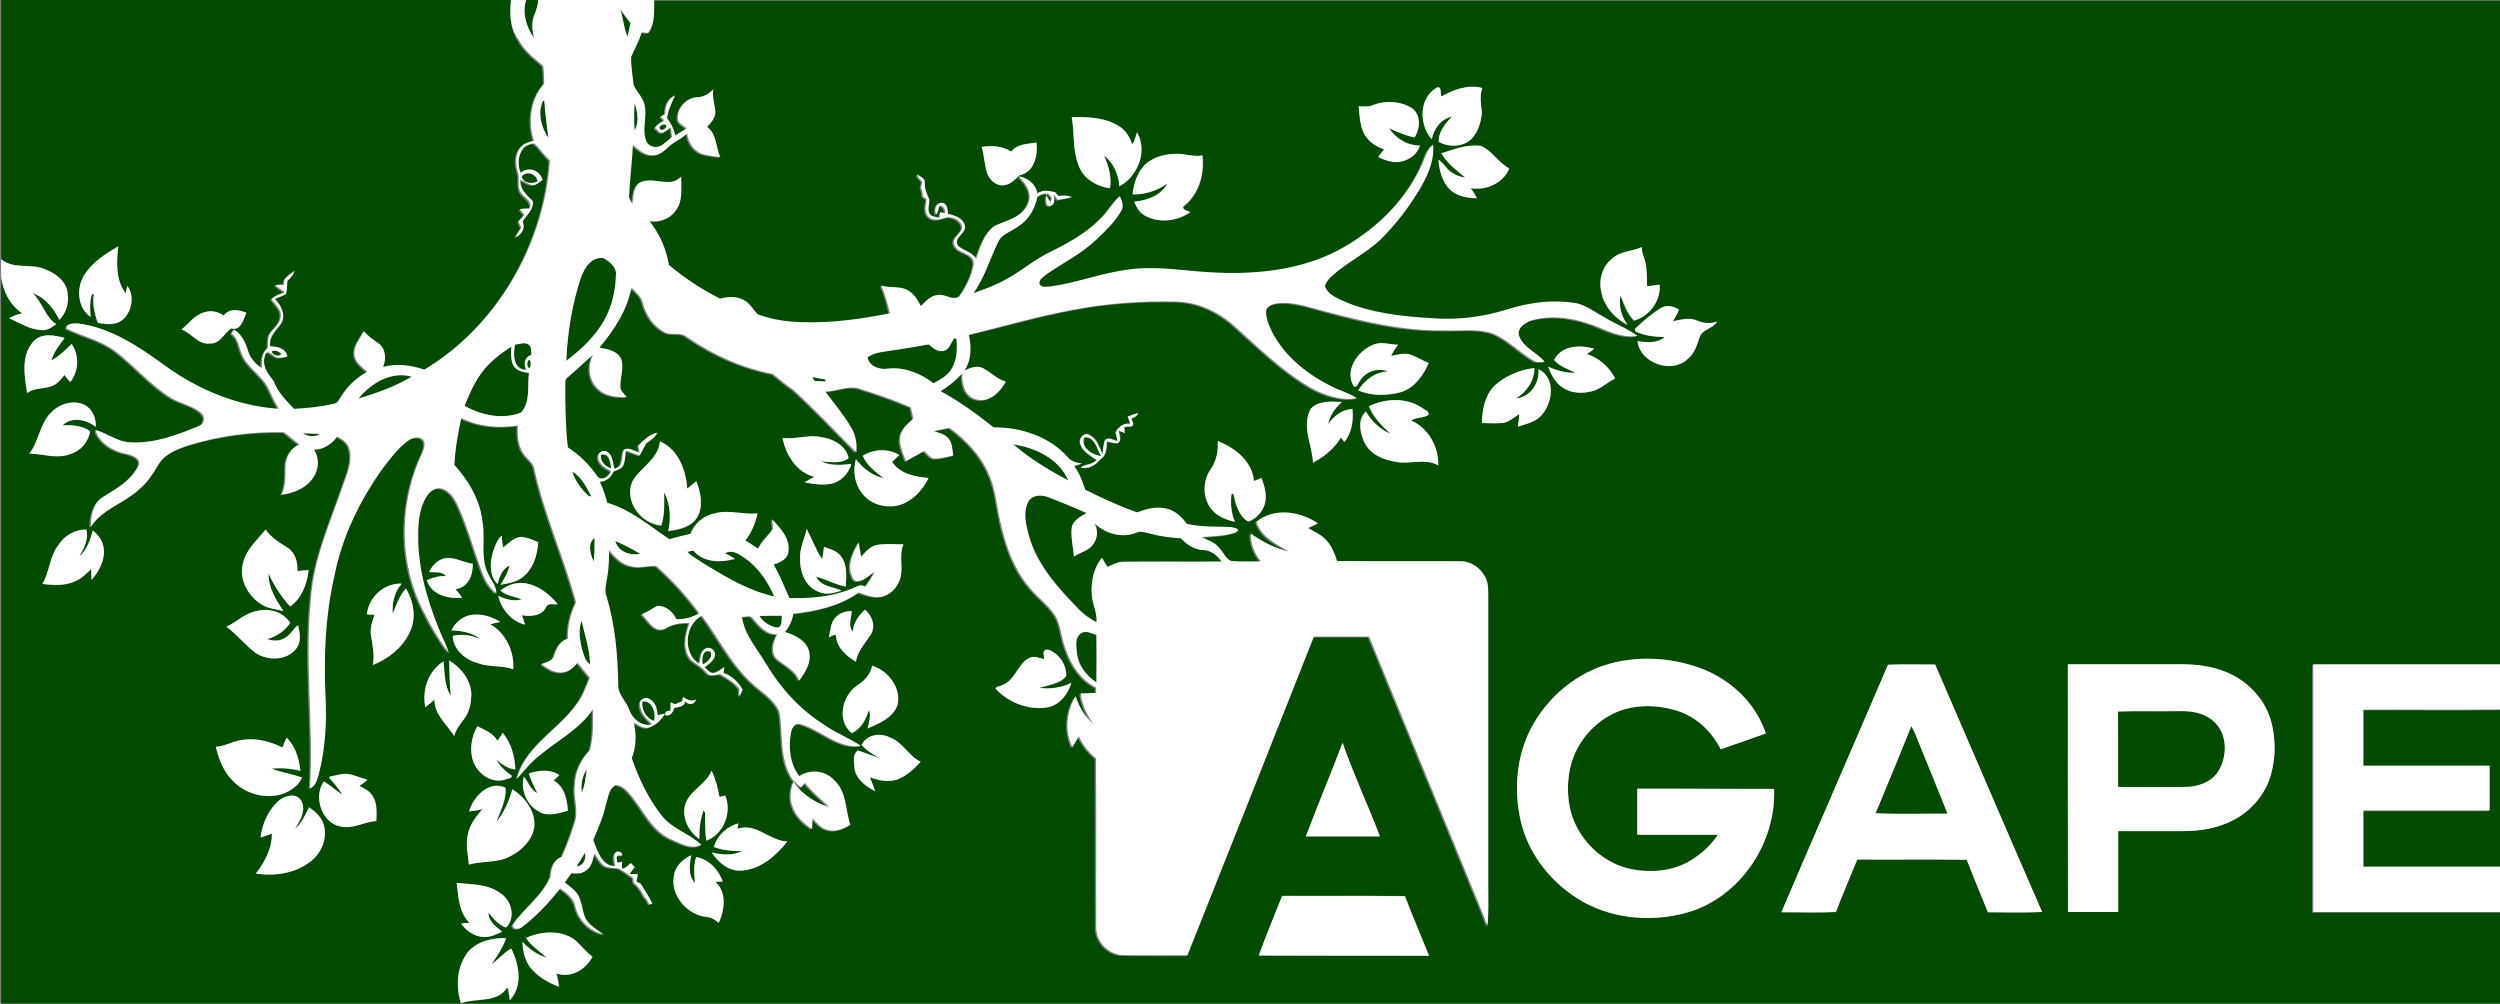 <?xml version="1.0" encoding="utf-8"?>
<!-- Generator: Adobe Illustrator 23.1.0, SVG Export Plug-In . SVG Version: 6.00 Build 0)  -->
<svg version="1.1" id="Layer_1" xmlns="http://www.w3.org/2000/svg" xmlns:xlink="http://www.w3.org/1999/xlink" x="0px" y="0px"
	 viewBox="0 0 1091 438" style="enable-background:new 0 0 1091 438;" xml:space="preserve">
<rect x="0" y="0" width="1091" height="438" fill="#808080" stroke="none"/>
<style type="text/css">
	.st0{fill:#014B00;}
	.st1{fill:#FFFFFF;}
</style>
<g>
	<g>
		<path class="st0" d="M0.5,0H223c-0.6,6-0.5,12.4,2.8,17.8c2.4,4.7,6.7,7.9,10.6,11.3c0.5,2.6,0.4,5.2,0.5,7.8
			c-6,6.6-7.1,16.7-4.5,24.9c-2,0.6-4.2,1-5.5,2.6c-2.8,2.9-2.7,7.4-1.5,11.1c1,2.9-0.4,6.1,1.2,8.8c1.4,2.4,5.3,3.8,4,7.1
			c-1.5,0-2.9,0-4.4,0.3c0.5,0.6,1.6,1.8,2.1,2.4c-0.9,1-1.7,2-2.6,2.9c0.4,0.9,0.8,1.8,1.2,2.7c-0.9,1.4-1.8,2.8-2.6,4.3
			c2.8-1.2,4.5-4.1,3.2-7c1.7-2.8,5-5.4,4.4-8.9c-2.6-2.6-5.7-5.1-5.4-9.3c1.7,0.8,3.2,2,5.1,2.3c1.9,0.2,3.2-1.3,4.6-2.2
			c-1.1-4.2-6.2-6.1-9.6-3.1c-2.1-5-0.5-12.8,6.1-12.8c2.4,2.3,4.2,5.1,6.7,7.4c-2.5,36.7-23,72.3-54.8,91.3c-5.8-2-12-2.8-18-1.2
			c1.5-3.3,1.3-7.5-1.6-10c-2.4-1.7-4.9-3.3-6.8-5.6c-1.6,3.2-4.4,6.2-4.1,10c0.2,3.5,3.2,5.6,5.6,7.7c-4.5,2.5-8.4,6.1-11.1,10.5
			c-1,1.2-1.5,3.1-3.2,3.4c-5.8,1.3-11.7,1.9-17.7,2.3c-3.5-3.7-7.2-7.3-8.9-12.2c-2.7-3.2-5.5-7-3.6-11.4c0.6-2.4,2.7-0.1,3.9,0.5
			c1.6,1.4,3.8,0.6,5.7,0.3c-0.7-3.7-4.4-4.3-7.5-4.5c-0.6-4.2,2.6-6.8,4.8-9.9c2.3-3.8,0-8-2.8-10.8c1.6-0.7,3.4-1.2,4.9-2.1
			c0.5-1.9,0.5-3.8,0.6-5.7c1.4-1.2,2.7-2.6,3.1-4.5c-1.8,1.8-5.3,3.1-4.4,6.2c-1.4-0.2-2.7-0.2-4,0.2c1.3,1.1,2.8,2,4.3,3
			c-2.1,0.6-4.3,1.4-5.9,3c1.6,2.5,4.8,4.8,3.9,8.2c-0.5,3.3-3.9,4.9-5.1,7.9c-0.4,1.7-0.3,3.4-0.4,5.2c-2.7,2.2-2.7,5.7-2.6,8.9
			c-2.8-1.9-5.1-4.5-6.1-7.8c-1.1-3.6-2.7-7.1-6.1-9.1c-0.4,0.6-0.7,1.2-1.1,1.8c3,1.9,3.2,5.8,4.5,8.8c2.4,6.1,8.9,9.3,11.7,15.2
			c1.4,3,2.8,6,4.5,8.8c-17.9-1.2-35.1-8.3-49.6-18.8c-11.4-8.3-23.7-16.7-38.1-18.5c-1.6,0-5.4-0.1-4.9,2.3c7,3.5,15,5.1,21.3,9.9
			c8.5,6.4,15.3,14.9,24.4,20.4c4.3,2.5,9.7,3.2,13.3,6.8c1.6,1.6,1,4.5-1.1,5.3c-9.5,3.9-19.5,7.8-30,7.2c-5.6-0.1-10.1-4-15.4-5.4
			c1.9,5.9,7.9,9.4,13.7,10.5c2.5,0.5,6.7,1.9,5.1,5.3c-3.2,6.4-9.7,9.8-15.5,13.5c-4.3,2.8-5.3,8.3-5.3,13.1
			c5-7.8,14.5-10.3,21.1-16.4c3.5-2.9,6-6.8,8.3-10.6c2.9-5.1,8.8-7.2,14-8.9c13.2-4,27.1-5.8,40.9-5.5c2.4,1.6,4.3,3.8,6.8,5.3
			c-3.9,1.7-6.1,5.8-6.1,9.9c0,4.1,0.1,8.2-1.7,12c5.3-0.7,10.8-2.7,13.8-7.4c2.7-3.6,2.8-8.6,0.3-12.3c4.2,0,7.8-2.3,10.2-5.6
			c2.3,1.2,4.7,2.7,5.3,5.4c1.6,6-1.5,11.7-3.3,17.3c-5.4,15.7-12.4,31.2-13.5,47.9c-2.9,27.6,1.2,55.3-0.4,82.9
			c2.5-0.8,3-3.8,3.8-6c2.8-10.8,3.5-22.1,3-33.2c-0.9-17.8-0.2-35.8,3.8-53.3c3.3-17,11-32.9,21-46.9c3.1-4.1,6.3-8.4,10.3-11.6
			c1.9-1.6,4.7-2.9,7-1.5c1.8,1.4,0.9,4.1,0.2,5.9c-9.8,20.5-10.6,45.4-1.1,66.2c3.5,7.6,7.8,14.8,12.6,21.5
			c-1.2-3.8-3.1-7.3-4.5-11c-5.2-12.8-9-26.4-8.9-40.4c0-5.8,0.5-11.9,3.6-16.9c1.4-2.2,3.9-4.3,6.7-3.6c3.5,1,5.6,4.3,7,7.4
			c4.3,9.4,7,19.5,10.6,29.2c1.3,3.5,3.3,6.8,6.2,9.2c0.2-3.3-2.4-5.8-3.6-8.7c-3.4-6.8-1.2-14.5-2.3-21.7
			c-0.9-9.7-5.9-18.6-12.4-25.7c0.2-6.9,1.5-13.7,3-20.5c7.6,3.8,16.4,4.5,24.7,3.3c-0.2,4.2,0,8.7,2.5,12.3
			c1.5,2.3,4.3,3.8,4.7,6.7c4.4,19.8,12.9,38.5,18.2,58.1c-2.5,4.9-3.7,10.3-3.6,15.9c-3.5,0.9-5,4.2-5.9,7.3
			c-0.6,2.6-3.5,2.9-5.6,3.8c2.9,2.2,6.5,4.5,10.3,3.4c2.4-0.4,4-2.3,5.5-4c1.7,2.2,3.5,4.4,5.3,6.5c-0.7,1.8-1.4,3.6-2.2,5.4
			c-6.5,15.4-25.4,22.1-29.6,38.8c3.1-3.4,5.9-7.1,9.5-9.9c7.9-6.8,17.8-11.6,23.7-20.5c0,6,0.3,12.1-1.4,17.9
			c-3.9,4.1-6.5,9.4-6.5,15.1c-0.8,5.5,1.9,11-0.1,16.4c-1.6,5.1-3.5,10.1-5.6,15c-3.7,1.4-4.7,5.1-4.9,8.6
			c-3.5,8.5-11.6,13.8-16.6,21.2c0.4,2.4,3.3,1.8,4.6,0.5c6.2-4.7,11.4-10.5,16.2-16.5c2.9,2,5.9,4.3,6.6,7.9
			c1.4,6.1,6.5,10.8,12.4,12.3c-2.8-2.3-6.4-4-8.1-7.4c-1.3-3.2-1.4-6.9-3.1-9.9c-1.4-2.4-3.8-3.9-5.8-5.5c1-1.4,2-2.9,3-4.2
			c2.1,0.2,4.4,0.4,6.2-1c2.7-1.6,3.1-4.9,3.7-7.6c1.2,1.8,2.3,3.9,4,5.3c1.9,1.4,4.3,0.9,6.5,1.4c2.3,1,4.2,2.7,6.4,4.1
			c0.1,0.5,0.2,1.6,0.3,2.2c2.1,1.5,3.3,3.7,4.5,5.9c0.9,1,1.7,2.1,2.2,3.4c0.3,0,1-0.1,1.4-0.2c-1.4-3.1-3.4-5.8-5-8.7
			c-0.5-0.3-1.4-0.9-1.9-1.1c0.2-1,0.4-2.1,0.6-3.1c-0.9,0-2.7,0-3.6-0.1c0.6-0.8,1.7-2.3,2.2-3c-0.6-0.6-1.1-1.2-1.7-1.8
			c-1.2,1.1-2.3,2.3-3.9,2.5c0-0.8,0.1-2.3,0.1-3.1c-0.5,0.1-1.5,0.4-2,0.5c-0.1-1.2-1.2-3.5,0.9-3.2c0.3,0,0.8,0.1,1.1,0.1
			c0.2-1.5-1.5-2-2.7-1.6c-1.6,1.8-0.5,4.1-0.3,6.2c-6.1-0.2-7.7-6.8-9.6-11.4c2.1-4.9,4.3-9.8,5.4-15c1.1-3.1,1.2-7.2,4.4-9
			c3.1,0,5.3,2.8,7.1,5c5.2,6.5,8.7,14.9,16.7,18.5c4.2,1.7,9,4.9,13.6,2.6c-5.2-5.1-12.9-7.1-17.4-12.9c-5.8-7.5-9.9-16.1-13-24.9
			c2-5,2.1-10.4,0.9-15.6c1.9,1,3.8,2.5,6.2,2.3c3.3-0.9,5.8-3.3,7.5-6.2c-1,0.2-2,0.4-3,0.6l0,2.1c-0.4-3.3-0.6-7.3-3.9-9.1
			c-1.7-1.3-4.4,0.4-4.1,2.5c0,3.6,2.9,6.1,5.3,8.6c-4.4,1.1-8.6-2.1-9.9-6.2c-1.3-3.9-5.1-6.8-4.9-11.1c-0.2-12.8-1.3-25.8-5-38.2
			c-1.1-2.8-0.2-5.8,0.2-8.7c0.7-3.9,0.8-7.8,0.8-11.8c2.7,3.2,5.8,6.5,10.2,7.1c3.4,0.9,6.9-0.5,10.4-0.2
			c7,6.1,13.3,13.1,18.8,20.6c-3,1.8-6.4,2.7-10,2.6c-1.4-3.2-4.7-6-8.4-5.8c-2.2,1.2-4.3,2.8-6.7,3.6c2.8,2.8,5.4,8.3,10.2,6.4
			c3.2-2.1,6.8-2.6,10.6-2.5c-1.8,5.1-3.2,11.6,0.7,16.1c2.2,1.9,4.9,3.1,6.7,5.5c1.5,1.9,4,0.9,6,0.7c3,1.7,6.1,3.5,8.3,6.3
			c0,1.2,0,2.3,0.1,3.5c0.5-1,1-2.1,1.4-3.1c-1.8-3.2-4.6-6.1-8.3-7.2c0.1-0.9,0.2-1.7,0.3-2.6c-1.4,0.9-2.7,2-4.3,2.5
			c-1.9,0.4-3.1-1.4-4.3-2.4c1.8-1.4,4.1-2.8,4.5-5.3c0.4-2.1-2.3-4-4.1-2.9c-2.4,1.3-2.1,4.5-2.7,6.7c-7.4-4.6-6.4-17.1,1.1-21
			c7.4,10.1,13,21.6,22.5,30c4.1,3.8,9.4,6.8,11.4,12.2c1.5,9.2,0,19.2,4.7,27.6c1,2.2,2.9,3.7,4.8,5.1c0.4-0.5,1.2-1.5,1.6-2
			c3,4,7,7.1,10.6,10.6c-6.3-1.8-11.8-5.7-15.7-11c-1.2,3.4-1.8,7.2-0.4,10.6c1.4,4.4,4.9,7.5,8.6,10c0.1-1.6,0.1-3.1,0.2-4.7
			c2,2.2,4.1,4.7,7.2,5.2c3.3,0.7,6.5-0.7,9.3-2.3c-2.1-6.6-1.4-14.7-7.1-19.6c-3.9-4.2-10.4-4.9-15.2-1.7
			c-4.1-5.6-4.9-12.8-3.5-19.4c0.4-1.9,2.1-4.2,4.3-3.2c8.9,2.6,16.2,10.8,26.1,9.4c-5-3.4-10.7-5.6-15.7-9
			c-10.6-6.5-19.1-15.9-25.5-26.5c-3.9-6.7-9.6-12.9-10.7-20.8c1.6,0.1,3.7-1,4.7,0.6c2.8,3.4,5.9,7.2,10.7,7
			c-1.9,3.3-3.2,8.3,0.2,11.1c3.4,2.7,7.8,4.7,9.4,9.1c2.7-3.7,5.6-8.1,4.3-12.8c-1.3-4.8-6.2-7.1-10.5-8.4c1.9-2.3,3.2-5,3.6-8
			c10-1.1,20.2-3.3,28.6-9.2c3.3,1.1,6.9,2.5,10.4,1.7c4-1,7-4.7,7.9-8.6c1-4.7-0.8-9.6,1.2-14.2c-3.9,0.2-7.8-0.4-11.7,0.3
			c-3,0.6-4.9,3.1-6.8,5.2c-0.3-2.1-0.7-4.2-1.1-6.3c-2.2,4.1-4.7,8.8-3.3,13.6c0.5,1.5,1.2,3.8,3.3,3.3c2.8-0.4,4.8-2.6,7-4.1
			c-1.2,2.3-2.6,4.5-4.1,6.6c-1.9-1.7-4.1,0.1-6,0.8c-8.5,3.7-17.9,4.4-27.1,4.1c-2.2-5-4.2-10-6.9-14.7c2.8-0.9,6.2-2.2,6.5-5.6
			c0.8-5.8-3.5-10.3-7.2-14.1c0.3,1.4,0.4,2.8,0.5,4.1c-1.9,3.1-5,5.3-6.4,8.8c-1.9-1.2-3.8-2.4-5.7-3.6c2.7-3.5,4.4-7.6,5.3-11.9
			c-6.2,0.7-12.4-1.7-18.6,0c-4.8,0.9-8.9,4.3-10.5,8.9c-3.2,0.8-6.3,1.5-9.4,2.4c-8.7-5.8-16.9-12.9-27.1-15.9
			c-0.9-3.2-1.9-6.3-3.3-9.3c3,0.1,5.1-1.8,6.1-4.4c1.5-0.7,3.4-0.9,4.2-2.5c0.8-2.1,0.8-4.4,1.2-6.6c2,0.8,4,1.5,6,2.2
			c0.9-1.8,1.8-3.6,2.8-5.3c1.9-1.3,3.9-2.6,4.9-4.7c-3.5,0.7-5.8,3.3-8.3,5.6c0.1,0.8,0.4,2.4,0.5,3.1c-2.2-0.4-4.9-2.7-6.9-1.1
			c-1.1,2.9,0.1,7.3-4.1,8.1c-0.7-2.5-0.6-5.8-3-7.3c-1.6-1.1-4.3,0.1-4,2.2c0,3.3,3.2,4.9,5.6,6.2c-0.8,2.4-4.3,4.7-6.2,2
			c-3.3-4.9-7.7-9.1-12.7-12.4c-1.1-8.8-1.1-17.8-1.1-26.6c0.2-1.2-0.4-2.9,0.8-3.7c3.9-3.3,7.6-6.8,11.4-10.2
			c-2.5,4.7-2.1,10.9,1.8,14.7c3.3,3.5,8.3,4,12.8,3.9c-0.9-1.3-2.3-2.3-2.7-3.8c-0.5-4.2,1.6-8.5,0.4-12.6c-1.6-3.8-6-4.6-9.6-5.2
			c6.4-7.7,12.1-16.3,14-26.2c2,2.1,4.5,4,5,6.9c1.4,5.2,4.6,10,9.4,12.5c3.1,1.8,7.1-0.3,9.9,2.2c11.2,7.8,23.9,13.4,37.4,16.1
			c2.9,2.3,5.7,4.8,8.8,6.8c9.6,8.7,18.4,18.2,27.6,27.4c0.4-3.7-0.3-7.6-2.2-10.8c-3.3-5.6-7.6-10.6-11.4-15.8
			c5.3,0.1,10.7-3,15.9-0.9c7.3,2.3,14.5,4.8,21.5,7.8c0.3,1.6,0.7,3.3,1.1,5c-2.5,2.2-5.4,4.7-5.8,8.2c-0.3,3.6,1.3,7,2.6,10.4
			c2.6-1.6,5.3-3,8-4.5c1.2,1.2,2.3,2.8,4,3.3c2.9,0.3,5.7-0.7,8.6-1.3c-0.4-2.5-0.4-5.4-2.1-7.5c-1.5-2-4.2-2.4-6.4-3.2
			c2.3-0.4,4.6-0.9,6.9-1.4c7.3,5.3,13.8,12.1,17.3,20.6c3,6.8,3.4,14.3,5.1,21.4c2.3,10,5.9,20.1,12.7,27.9
			c3.3,4,7.6,7.1,10.6,11.4c2.9,4.3,2.9,9.7,4.7,14.5c2.3,7.1,6.6,14.1,13.5,17.5c0,0.6,0.1,1.8,0.1,2.4c-2.3,0-4.5,0.1-6.8,0.2
			c0.6,4.9,2.7,9.3,5.5,13.3c-3.7-3.2-6.2-7.5-7.7-12.1c-4.1,6.7-4.8,15.1-1.4,22.3c1-1.6,1.9-3.2,2.8-4.8c1.7,3.8,4.3,7,7.5,9.6
			c0.1,24.7,0,49.3,0.1,74c0,6.2,5.6,11.9,11.9,11.9c9.3,0.1,18.6,0,27.9,0.1c18.5-46.3,36.8-92.7,55.2-139.1c8,0,16.1,0,24.1,0
			c16.4,39.9,32.8,79.9,49.2,119.9c0.8,2.1,1.6,4.3,2.4,6.4c0.6-5.4,0.3-10.9,0.4-16.3c0-41.7,0-83.4,0-125c0-3,0.2-6-0.5-8.9
			c-1.5-5-6.3-9-11.6-9c-18-0.2-35.9,0-53.9-0.1c-1-3.1-2.1-6.3-4.4-8.7c-2.1-2.7-5.4-3.9-8.2-5.7c1.4-0.7,2.8-1.4,4.3-2
			c-7.8-5.3-19.2-7.1-26.9-0.7c2.1,6.7,8.7,9.7,14.2,13c-6.1-1.5-11.6-4.4-16.7-7.9c0,4.5,1.6,8.8,4.5,12.2c-4.3-0.1-8.7,0.2-13-0.2
			c-2.3-0.8-3.2-3.4-4.7-5.1c-1.9-2.9-5.3-3.9-8.2-5.3c5.1-0.5,10.4-0.4,15.2-2.2c2.1-1.4-1.1-2-2.2-2.2c-6.5-0.3-13.1,0.1-19.4-1.4
			c-2-2.6-4.5-5.1-7.7-6.3c-4.6-1.6-9.6-0.5-14,1.3c-7.8-2.7-15.3-6.3-22.7-9.9c-1.1-3.6-2.5-7.2-4.8-10.3c1.1-0.4,2.3-0.8,3.4-1.2
			c-2.4-0.2-4.8-0.8-6.3-2.8c-8-9-20.5-12.9-32.3-12.9c-7.3-5.9-14.9-11.4-23.1-15.8c3.5-2.1,6.7-4.7,9.5-7.8
			c-0.4,4.6,1.2,10.5,6.4,11.5c5.6,1.2,10.2-3.3,12.6-7.9c-3.9-0.9-6.7-4-10.1-5.9c-2.7-1.3-5.6-0.1-8,1.1c3-4.7,3-10.4,1.9-15.6
			c15.2-3.6,30.2-8,45.5-10.9c14.8-2.9,30-3.9,45-3.6c9.6,0.2,18.6,4.5,25.6,10.8c10.6,9.5,20.8,19.6,33.1,26.8
			c6.1,3.4,13.2,5.8,20.2,4.6c-3.3-2.3-7.2-3.2-10.7-5c-10.9-5.3-21.1-13.4-26.6-24.4c-1.3-2.9-2.7-6-2.3-9.3
			c1.4-2.3,4.3-2.8,6.8-2.9c6.9-0.2,13.4,2.3,20.1,4c16.6,4.5,33.6,8.4,51,8c6.9,0.3,13.9-0.9,20.6,1.2c6.8,2.6,11.8,8.2,18,11.9
			c1.5,1,3.3,0.6,5,0.6c-3.3-4.1-9.1-6-11.1-11.2c-1.2-3.8,3-6.3,6.1-7.1c10-2.5,20.6-0.3,29.9,3.8c4.9,2.1,10.2,4,15.6,3.2
			c-4.4-3.4-9.8-5.2-14.5-8.2c-4.4-2.3-8.4-5.8-13.5-6.3c-9.8-1.4-19.7,0-29.1,3c-10.3,3.2-21.2,4.5-32,3.8
			c-13.5-0.7-27.3-2.2-39.9-7.8c-2.9-1.4-6.2-2.9-7.4-6.1c0.4-1.8,1.6-3.2,2.9-4.4c6.5-6,14.7-9.8,21.2-15.9
			c6.4-6.3,12-13.5,16.7-21.2c3.7-6.2,7-13,6.4-20.4c-3.1,2.4-3.7,6.4-5.3,9.7c-7.4,15.9-20.9,28.3-36.2,36.5
			c-16,8.3-34.5,10.4-52.3,9.7c-13-0.4-25.9-3.2-38.9-1.4c-11.6,1.4-22.6,5.8-34.2,7.4c-1.7,0-4.1,0.8-4.9-1.2
			c-0.1-2.2,2-3.2,3.5-4.4c7.1-4.9,14.9-8.7,21.2-14.7c4.1-3.9,8.3-7.9,11.1-12.8c1.3-2.1,0.3-4.3-0.7-6.3c-3.1,2.8-5.1,6.6-8.1,9.5
			c-6.3,6.5-14.2,10.8-22.2,14.8c-7.4,3.7-13.6,9.2-21,12.9c-4,2.1-8.3,3.5-12.5,5.1c4.7-6.7,7.1-14.7,10.6-22.1
			c1.6-3.7,5.8-4.8,8.9-7c4.5-2.8,7.3-7.6,8.3-12.8c2-1.7,5.4-2.6,6.3,0.7c-0.2,0.4-0.5,1.2-0.6,1.6c-0.6-1.1-1.3-2.1-1.9-3.2
			c0.2,1-0.4,5.5,2,4.7c2.3-0.5,1.4-3.3,1.4-5c0.6,0.8,1.1,1.6,1.7,2.4c2.1-0.4,4.3-0.7,6.4-1.2c-2-0.7-4-0.8-6.1-0.5
			c-0.4-0.4-1-1.2-1.4-1.6c-2.6-0.7-5.4-1.2-7.8,0.5c-0.6-4.2-4.3-6.8-8.2-7.5c3,3,6.2,7.1,4.3,11.6c-2.3,6.2-9.4,7.5-14.8,10.1
			c-4.5,3.4-6.2,9.2-8,14.3c-1.7-3-5.5-3.4-7.8-5.6c-2.7-3.4,4.2-5.4,2.8-9.2c-1-3.1-4.5-4.2-7.3-4.8c-0.1-2-0.4-5-3.1-4.8
			c-2.6,0.6-2.6,3.1-2.1,5.3c0.8-1.2,1.3-2.6,1.4-4.1c2,0,2.5,1.7,2.7,3.4l-2.3-0.6c-0.1,0.6-0.1,1.9-0.2,2.5
			c-1.6-0.4-3.9-0.3-4.6-2.1c-0.8-1.8,0.1-3.9,0.1-5.8c-1-2.3-2.1-4.7-2-7.3c0.3-2.1-2.2-2.8-3.5-3.8c0.4,1.4,1.5,2.3,2.4,3.3
			c-0.2,0.9-0.4,1.7-0.6,2.6c0.6,1.2,0.8,2.5,0.8,3.8c0.4,0.3,1.3,0.9,1.7,1.2c-0.4,2.6-1.4,6,1.1,7.9c2.3,2.1,5.3,0.7,7.9,0
			c2.7-0.1,5.9,1.3,6.5,4.2c-0.1,3.1-5,4.5-3.4,7.9c1.5,4.1,8.3,3.1,8.5,8.1c-0.8,5.2-3.3,10.1-6.3,14.3c-2.9,2.2-6.1-1.1-9.2-0.6
			c-3.3,0.1-5.4,2.8-7.6,4.9c-1.2-2.3-2.6-4.8-4.8-6.3c-3.6-2.8-8.5-1.4-12.6-2.7c1.9,3.8,2.8,8,3.9,12.1c-12.5,2.5-25.2,4.4-38,3.9
			c-6.6-0.1-13.3-1.1-19.6-3.4c-2.2-2-3.5-5-6.3-6.3c-3.1-1.8-6.9-1.4-10.3-0.6c-8-4-15.5-9-22.3-14.7c-1.1-7-4.1-13.6-8.5-19.2
			c4.2,0.7,8.7-0.8,11.3-4.2c3.4-4.3,2.4-10.1,2.6-15.2c-4.7,5.4-12.5-0.4-18.1,2.7c-3,2.1-2.7,6.1-3.2,9.3
			c-0.8-1.2-1.7-2.5-1.4-4.1c0.4-7.3,1.3-14.5,1.6-21.7c2.5,2.3,5.5,4.9,9.2,4.5c3.6-0.1,5.7-3.5,8.5-5.3c2.1-1.3,4.2-2.6,6-4.2
			c0.3,4,3,7.9,6.9,9.1c2.5,0.7,5.1,0.8,7.6,1.3c-2.2-4.3-1.5-10.1-5.8-13.2c1.7-1.8,3.7-3.8,3.6-6.5c-0.2-3.3-1.5-6.6-0.9-10
			c-1.7,2.1-4.1,3.4-6.9,3.5c-4.8,0.1-8.8,4.7-8.6,9.4c0.2,2.2,2.4,3,3.9,4.2c-1.7,1.1-3.4,2.1-5,3.1c-0.6-2.8-1.8-5.3-3.6-7.5
			c0.4-3.6,2-6.8,3.5-10c-3.3,1.5-4.3,4.8-4.3,8.1c-0.5,0.3-1.5,0.9-2,1.2c0.4,0.4,1.3,1.3,1.7,1.7c-1.7,0.6-3.1,1.8-4.2,3.2
			c1.1,0.7,1.9,2.4,3.4,2.2c1.3-0.6,2.4-1.6,3.6-2.4c0.2,1.4,0.3,2.8,0.5,4.2c-1.6,1.3-3.1,2.7-4.9,3.8c-2.2,1.2-5.4,0.2-6.4-2.1
			c-2.3-5.9,1.5-12.6-1.7-18.3c-1-2.2-2.9-4-3.8-6.3c-0.5-4-1.1-8-1.1-12c1.5-3.6,3.6-7,4.6-10.8c0.7,0.1,2.1,0.3,2.9,0.3
			c3.1-4.2,2.5-9.6,2.6-14.5h806.1v378.2c-20,0-40.1,0-60.1,0c0-8.2,0-16.4,0-24.5c18.3,0,36.7,0,55.1,0c0-6.5,0-13,0-19.6
			c-18.4,0-36.7,0-55.1,0c0-8.1,0-16.3,0-24.4c19.9-0.1,39.9,0.2,59.8-0.1c-0.2-6.6,0-13.1-0.1-19.7c-27.2,0-54.4,0-81.6,0
			c0,36,0,72.1,0,108.1c27.3,0,54.7,0,82,0V438H0.5V120.8c0.8,6.3,3.9,12.3,9.2,15.9c-2,0.4-3.9,1.1-5.7,2.1
			c4.7,2.1,9.2,5.2,14.5,5.2c2.3,0.1,4.2-1.3,6-2.6c-4.9-3.3-6-9.5-10.2-13.5c5.4,1.9,9.1,6.6,11.6,11.6c3.7-3.6,4.7-9.4,3-14.2
			c-1.6-3.9-5.4-6.4-9.3-7.9c-6.2-2.7-13.7,0.3-19.1-4.4V0z M626.9,38.3c-7.9,4.7-7.6,16.2-2.1,22.6c0.9-4.6,4-8.9,8.8-9.9
			c-2.9,3-5.8,6.5-5.8,10.9c4.6,2.8,11.9,2.4,15.3-2.3c2.2-3,3.3-6.8,3.6-10.5c-0.4-3.5-1.1-7.1,0.2-10.6
			c-6.3-1.7-12.5,0.7-17.9,3.7C628.5,40.8,629.2,37.2,626.9,38.3z M599.3,45.8c-2,0.8-4.2,0.7-6.3,0.5c0.4,4,0.4,8.2,2.3,11.8
			c1.7,3.5,5.1,5.9,8.8,7c-0.9,1.1-1.7,2.2-2.6,3.3c3.2,1.6,7,2.9,10.6,1.9c3.4-1,6.7-3.4,7.6-6.9c-5.4,0.1-10.5-3-13.4-7.5
			c3.6,1.6,7.2,3.2,11.1,4c2.5-3.9,2.9-9.8-1.2-12.8C611.2,44.1,604.7,43.8,599.3,45.8z M467.7,51.1c1.3,6.9,0.3,14.2,2.9,20.9
			c1.9,5.9,7.9,9.5,13.8,10.2c0.8-4.9-0.6-9.8-2.6-14.2c4.2,3.1,6.3,8.3,6.7,13.4c8-4.4,12.5-15.4,7.7-23.6c-0.5,1.8-1,3.7-2.1,5.3
			c-1-2.9-2.5-5.8-5.1-7.5C482.8,51.2,474.9,51,467.7,51.1z M441.3,66.2c-3.9-2.6-8.4-2.7-12.9-2.1c1,3.6,1.1,7.4,2.2,10.9
			c0.9,3.1,3.6,6,7,5.9c3-0.1,5.3-2.3,7.3-4.4c6.4-1.3,8.1-8.7,7.4-14.3C448.5,62.9,443.8,62.7,441.3,66.2z M629,66.9
			c2.6,4.5,6.8,7.5,10.7,10.8c-2.4-0.5-4.8-1.3-6.7-2.9c-2-1.4-3-3.8-5.1-5c0.4,4.9,1.7,10.1,5.6,13.5c3.1,2.7,7.3,3.2,11.2,3.3
			c-0.8-1.5-1.7-3-2.7-4.4c6.7,1,14.1-2.1,16.8-8.6c-4.7-2.5-7.4-7.6-12.2-9.8C640.4,62.8,634.6,65.1,629,66.9z M500.5,71.1
			c-4,3.4-5.7,8.7-6.1,13.8c5.5,0.1,10.8-1.7,15.3-4.8c-2.8,5.3-8.9,7.5-14.6,8c1,2.3,2.1,4.7,4.4,5.9c6.1,3.6,14.4,2.7,20.1-1.4
			c-1.1-0.5-4.6-1.3-2.4-2.9c6.3-5.3,8.6-13.9,7.7-21.8c-3.8,0.7-7.5-0.8-11.3-0.7C508.9,67.1,504.2,68.3,500.5,71.1z M36.7,120.1
			c-3.4,5.7-2.9,14.3,2.8,18.3c-0.3-3.3-0.5-6.6,0.5-9.8c0.2-0.1,0.7-0.2,0.9-0.3c-0.8,4.2,0.1,8.6,1.7,12.6c3.9,0.9,8.7,1.3,11.6-2
			c3.4-3.6,4.4-10.3,1.2-14.1c-0.2,0.8-0.5,2.5-0.6,3.3c-4.5-5.6-4-13.7-3.3-20.5C45.9,110.8,40.1,114.5,36.7,120.1z M703.5,112.9
			c-4.1,3.3-5.9,9-4.9,14.2c1.1,6.5,5.9,11.8,11.5,14.8c-2.6-3.7-4-8.4-3.1-12.9c1.6,3.9,2.9,7.9,5.9,11c6.7-1.7,11.8-8.6,11.2-15.7
			c-1.8,0.3-3.6,0.5-5.5,0.7c-0.1-3.3,0-6.7-0.6-10c-0.5-2.4-1.8-4.6-1.7-7.1C712.2,109.8,707,109.5,703.5,112.9z M724.8,134.4
			c-4.1,2.5-7.7,5.7-11.1,9c0,0.3,0,0.8,0.1,1.1c3.9,2,8.4,2.4,12.8,2.5c-3.2,2.8-7.9,2.4-11.8,1.8c1,9.4,14.6,14.4,21.6,8
			c3.1-2.3,4.3-6.1,5.4-9.6c1.2-3.6,5.8-3.7,7.7-6.9c-3,0.9-6,0.8-8.8-0.5c-3.4-1.5-7.1-0.3-10.5,0.3c1-1.6,2-3.3,2.6-5.1
			C730.3,133.7,727.3,132.9,724.8,134.4z M97.6,137.7c-2.4-1.5-5.3-2.4-8.1-1.5c-4.4,1-7,5-10.3,7.6c4.4,1.5,7.2,6.7,12.3,6.1
			c4.5,0.3,6.3-4.4,9.4-6.6c4.2,1.3,5.3-4,6.6-6.8C104.2,135.1,100.1,134.4,97.6,137.7z M14.6,149c-5.6,6.2-3.9,15.1-2.8,22.6
			c3.6-2.7,8.6-1.4,12.3-3.8c1.7-1,2.8-2.6,4-4.1c0.8,1.1,1.6,2.1,2.6,3.1c3.7-4.9,4-11.5,0.6-16.6c-2.8,2.6-5.5,5.4-8.9,7.2
			c1.1-3.7,3.5-6.8,5.8-9.8C23.7,146.2,18.1,145.1,14.6,149z M598.9,150.6c-6.6,2.8-12.4,11.3-8.1,18.2c1.5,0.4,1.7-1.3,2.4-2.2
			c2.3-4.3,8-6.3,12.4-4.4c-5.6,0.2-10,3.8-13,8.2c5.8,2.5,12.4,2.4,18.4,0.9c6.1-1.8,10.1-7.3,12.4-12.8c-2.8-1.1-5.2-2.8-8.1-3.7
			c-2.8-0.9-5.6,0.2-8.3,0.6c0.9-1.8,1.9-3.4,3.1-4.9C606.5,150.4,602.5,148.8,598.9,150.6z M678.2,157.1c2.4,2.9,6,3.9,9.3,5.6
			c-4.1,0.1-8.1-1-11.8-2.7c1.2,3.4,3,6.8,6,8.9c3.8,2.8,8.9,3,13.3,1.8c3.7-1,6.5-3.9,9.9-5.5c-2.5-5.1-7-9-12.4-10.7
			c1.1-0.7,2.2-1.4,3.3-2.3C689.6,150.4,681.5,150.6,678.2,157.1z M652,168.5c-4.1,4.3-5.2,10.4-5.2,16.1c3,0,5.9,0.3,8.9,0
			c2.9-0.3,5-2.5,7.4-3.9c-0.2,1.9-0.4,3.7-0.6,5.5c3.8-1.3,8.3-2.1,10.8-5.6c4.5-5.6,5.5-15.8-1.8-19.5c0.4,6.1-3.6,12.3-9.9,12.8
			c4.7-2.9,8.1-7.7,8.1-13.3C663.1,161.4,656.8,164.1,652,168.5z M572,178.4c-4.1,7.6,0.8,15.9,1,23.7c4.9-2.7,9.3-6.2,12.2-11
			c0.4,0.5,1.1,1.4,1.5,1.9c3.3-4,4-9.4,3.5-14.3c-4.5,0.1-8,3-10.6,6.5c0.8-3.9,3-7.1,6-9.6C581,175.2,575.4,174.7,572,178.4z
			 M597.4,177.3c1.9,4.8,5.5,8.5,9.2,11.9c-4.5-1.9-8.2-5.4-10.7-9.7c-3.7,3.6-2.6,9.3-0.6,13.5c2.6,5.3,8.5,7.8,14,8.5
			c6.1,1.2,12.5-1.8,18.2,1.5c0.3-8.1-4.3-16.3-11.9-19.6c2.3-1.6,5.4-0.9,7.7-2.5c0.3-1.7-2-2.2-3-3.1
			C613.5,173.4,604.6,173.8,597.4,177.3z M22.4,179.9c-5.1,4.9-5.3,12.6-9.6,18.1c6,0.1,12,2.5,17.9,0.2c4.6-1.3,7.8-5.3,8.7-9.9
			c-3.5-2.5-7.9-2.8-12.1-2.6c4.1-4,10.3-2.5,14.5,0.6c0.2-3.8-1.6-7.9-5.1-9.6C31.9,174.4,26,176.2,22.4,179.9z M492.1,181.8
			c0.3,0.8,0.9,2.3,1.2,3c-2.7-0.5-5,1.4-6.3,3.6c0.2,1.3,0.6,2.6,0.9,3.9c-1.8-0.2-4-2-5.5-0.4c-0.8,1.9-0.7,4.2-1.1,6.2
			c-1.5-2.9-2.2-6.8-5.6-8.3c-2.4-2-5.4,1.8-4,4.1c1.1,3.2,4.4,4.8,7,6.7c-1.9,2.2-5,1.6-7,3.3c3.8,0.9,6.6-1.2,8.9-3.8
			c2.6-1.6,2.3-5,2.7-7.6c1.5,0.3,2.9,0.9,4.5,0.8c2.2-1.1,0.9-3.8,0.5-5.5c0.9,0.3,1.8,0.7,2.7,1c-0.1-0.7-0.2-2-0.2-2.6
			c1.1-0.4,3.8,0.6,3.9-1.4c-0.2-0.6-0.6-1.7-0.8-2.3c1.1-0.6,2.5-1,2.9-2.4C495.1,180.6,493.6,181.1,492.1,181.8z M341.5,191.1
			c1.4,7.5,6,15,13.9,16.9c-1.4,0.8-2.8,1.6-4.2,2.4c3.7,0.8,7.5,1.3,11.3,0.7c4.4-0.8,7.9-4.4,9.1-8.7c-4.4,0.4-9.1,0.9-13.2-1.2
			c4,0.3,8.5,1.3,12-1.3c-1-5.5-6.8-8.6-11.9-9.2C352.8,189.5,347.2,191.9,341.5,191.1z M288,192.6c-0.7,7.9-8.7,11.4-12.1,17.8
			c-3.6,8.6,3.9,18.4,12.7,19.1c1.5-4.7,1.3-9.7,1.2-14.5c2.8,5.2,3,11.3,1.8,16.9c4.7-0.6,10.1-1.6,12.7-6.1
			c2.8-4.8,1.4-10.8-0.4-15.7c-1.3,1.1-2.7,2.2-4,3.3C299.3,205.1,295.9,196.1,288,192.6z M531.4,192.5c0.4,4.3-0.5,8.7-3,12.3
			c-3.6,5-3.6,12.3,0.2,17.2c2.5,3.3,6.5,4.9,10.4,5.7c-1.7-3.9-2-8.1-1.5-12.2l0.8,0c1,4.4,2.2,9.7,6.5,12.1c3.3-0.9,5.9-4,7.1-7.2
			c1.3-3.9,0.1-8.1-1.3-11.8c-1.1,0.4-2.2,0.8-3.3,1.3C546.4,201.4,538.9,195.3,531.4,192.5z M376.5,198.9c1.8,4.3,5.6,7.1,9.3,9.8
			c-5-1.1-9.1-4.3-12.2-8.3c-1.4,5-0.6,10.7,2.7,14.9c3.8,5,10.9,6.8,16.7,5c5.5-1.9,9.7-6.5,12.3-11.7c-5.8-0.5-12.6-1.8-15.9-7.1
			c1.1-1,2.1-1.9,3.2-2.9C387.5,195.5,381.4,195.9,376.5,198.9z M25.4,238c-3.8,5-3.7,11.6-6.9,16.9c4.6,0.6,9.5,0.9,13.9-1
			c3-1.1,5.1-3.4,7.4-5.5c0.1,1.6,0.1,3.2,0.1,4.8c3.1-3.6,5.7-8.3,5.4-13.2c-0.2-3.4-2.1-6.5-4.8-8.4c-1.1,4.2-2.6,8.5-5.9,11.4
			c2-3.6,4.2-7.5,3.1-11.8C32.6,231,28,233.8,25.4,238z M115.9,231.1c-3.7,4.6-8.7,8.8-9.9,14.9c-1.7,6.6,1.9,13.5,7.3,17.2
			c2.9,2.4,6.9,2.5,10.4,3.5c-3.3-5-6.7-10.3-6.5-16.5c2.3,5.4,5.5,10.2,9.4,14.5c5.2-3.6,7.4-9.9,8.1-15.9
			c-1.6,0.1-3.3,0.3-4.9,0.4c0.2-3.8-1-8-4.3-10.2C121.9,236.8,118.3,234.6,115.9,231.1z M352,230.8c-0.8,4.4-3.2,8.6-2.8,13.2
			c-0.2,5.7,2.4,12.1,8.1,14.2c3.2,1.6,6.8,0.4,10-0.5c-3.7-1.9-9.1-1.7-11.1-6.1c4.4,1.1,8.4,3.6,12.9,4.3
			c0.2-4.3,0.8-9.1-1.8-12.8c-1.7-2.7-4.9-3.5-7.7-4.5c-0.3,1.8-0.5,3.6-0.8,5.4C356,239.9,354.3,235.2,352,230.8z M215.1,241
			c-1.4,4.6-1.5,10.3,2,13.9c0.8-3.1,2-6.7,5.3-8.1c-0.8,3-2.3,5.8-4,8.4c3.7-0.6,7.7-1.3,10.5-4c4.1-3.7,5.6-9.3,6-14.6
			c-2.4-1-4.8-2-7.4-2.3c-3.3,0.1-5.5,2.8-7.9,4.6c-0.4-1.7-0.6-3.5-0.6-5.2C216.8,235.6,215.9,238.4,215.1,241z M187.3,249.6
			c2.4,0.4,5.6-0.5,7.2,1.7c-2.9-0.1-5.7,0.6-8.3,1.8c2,6.5,9.5,8.3,15.4,7.6c-0.9-1.3-1.9-2.5-2.9-3.7c5.4-0.6,7.7-6.2,7.5-11.1
			c-4-0.4-7.6-2.9-11.7-2.4C191.2,244,188.6,246.7,187.3,249.6z M160.1,268.1c0.8,0.1,2.5,0.2,3.3,0.2c-1.1,3.1-2.1,6.5-1.4,9.8
			c0.7,4,1.5,8,0.7,12.1c6.7-2.6,12.8-7.4,16-14c3.1-6.1,1.9-13.7-1.6-19.4c-2.8,3.2-4.3,7.2-5.7,11.1c-0.4-4.7,0.8-9.6,3.9-13.2
			C167.6,254.4,160.9,260.5,160.1,268.1z M218.4,257.7c2.6,2.4,6.2,2.5,9.3,3.8c-3.5,1-7,0-10.2-1.5c1.4,5.8,5.8,11.2,11.7,12.5
			c-0.3-1-1-3.1-1.3-4.1c3.7,0.7,8.6,0.5,10.5-3.5c0.8-2.1,3.3-1,5.1-1.3c-3.4-4.1-7.8-7.7-13-8.9
			C226.2,253.6,221.7,255,218.4,257.7z M98.8,273.5c4.7,3.4,8.1,8.1,12.9,11.4c5.3,3.5,13.6,3.4,17.7-2c2.3-2.9,1.5-6.8,0.8-10.1
			c-2.1,1.2-3,3.7-5,5c-2.4,1.9-5.7,2.1-8.5,1c4.1-1,7.7-3.5,10-7c-3.1-5.1-9.6-6.7-15.1-5.1C106.7,267.7,103.3,271.5,98.8,273.5z
			 M364.8,269.3c-2.4,2.3-2.3,5.8-3.1,8.7c1-0.2,3.1-2,3.2-0.1c0.6,5,4.7,8.3,8.6,10.8c0.8-4.6,4-8,6.5-11.8
			c2.4-3.7,0.6-8.2-2.5-10.9c-2.8,2.5-5.1,5.7-5.3,9.5c-2.3-2.3-0.6-6.1-0.5-8.9C369.2,266.7,366.6,267.3,364.8,269.3z M204.9,268.5
			c-3.5,0.8-6.3,3.4-8,6.5c4.4,0.2,9.1,0.9,12.6,3.8c-3.8-1.6-7.9-2.3-12-1.4c0.1,6,5.5,10.4,10.9,11.9c5,1.9,10.5,0.8,15.5,2.7
			c0.5-7.9-3.2-15.8-10.1-19.7c1.5-0.3,3-0.6,4.5-1C214.4,269,209.6,267.5,204.9,268.5z M455.4,285c0.1,0.7,0.2,2,0.3,2.7
			c-2-0.4-4.2-1.6-6.2-0.6c-5.5,2.5-6.4,10-12.1,12c-0.9,0.6-2.6,0.2-2.8,1.6c5.8,6.1,14.6,9.5,23,8c5.1-1.2,8.6-5.7,10-10.6
			c-4.3,2.1-9.2,2.8-13.9,2.2c4-1.4,8.9-1.7,11.7-5.2c0.1-4.3-2.4-8.6-6.1-10.7C458,283.4,455.5,282.8,455.4,285z M696.9,291.5
			c-13.2,5.4-24.2,16-30.1,29c-5.2,11.7-6,25.1-3.2,37.5c3.2,13.9,12.5,26,24.3,33.7c13.9,9,31.7,10.9,47.5,6.7
			c23.5-6.2,39.8-30.3,38.8-54.2c-19.9-0.1-39.8,0-59.7-0.1c-0.1,6.7,0,13.4,0,20.1c11.7,0,23.5,0,35.2,0
			c-3.2,4.8-7.5,8.7-12.5,11.6c-7.5,4.3-16.6,5.1-25,3.5c-12.2-2.4-22.6-11.9-26.3-23.8c-1.9-6.3-2.1-13-0.9-19.4
			c1.9-10.4,9-19.5,18.3-24.4c8.7-4.4,19.1-4.5,28.3-1.7c8.5,2.6,15.3,9.1,19.3,16.9c6.6-2.2,13.1-4.6,19.7-6.9
			c-4.5-13.3-15.5-23.7-28.6-28.5C727.6,286.3,711.2,285.9,696.9,291.5z M185.6,308.6c1.4-1,2.7-2.2,4-3.3
			c-0.1,6.7,5.4,10.8,8.6,15.9c0.8-3,2.8-5.3,4.6-7.8c2.2-3,2.7-6.8,2.9-10.4c-0.2-6.3-4.5-11.7-9.7-14.8c0.3,5.2,0.2,10.4,0.7,15.6
			c-2.7-4.6-2.7-10.1-3.1-15.2C186.9,292.7,184.1,301.1,185.6,308.6z M823.9,290.1c-15.4,36.1-31.1,72-46.5,108
			c7.9-0.1,15.9,0.2,23.8-0.1c2.9-7.7,6.3-15.3,9.3-22.9c15.9,0,31.9-0.1,47.8,0.1c2.9,7.7,6.2,15.3,9.2,22.9
			c7.9,0.1,15.8,0.2,23.7-0.1c-15.7-35.9-31.1-72-46.7-108C837.6,290,830.7,289.8,823.9,290.1z M902.4,289.9c0,36,0,72.1,0,108.1
			c7.3,0,14.6,0,21.9,0c0-11.8,0-23.5,0-35.3c9.4,0,18.8,0,28.2,0c7.8,0,15.7-1.3,22.6-5.1c7.6-4.1,13.6-11.3,15.9-19.7
			c2.1-7.7,2.1-16-0.1-23.6c-2.8-9.6-10.5-17.5-19.7-21.1c-7.2-3-15.1-3.4-22.8-3.3C933.1,289.9,917.8,289.9,902.4,289.9z
			 M380.6,290.5c-0.7,3.9-3.5,6.6-6.6,8.7c-6.5,4.4-9.1,15.3-2.4,20.8c4.2-1.8,6.3-6,7.5-10.1c1.1,2.6,0,5.4-0.6,8.1
			c5-2.2,10.9-4.5,13-10C393.6,300.4,387.6,292.8,380.6,290.5z M298,304.1c0,1.7-0.7,2.5-2.1,2.5c-1,1.2-2.1,0.4-3.2-0.1
			c0,1.3,0,2.5-0.1,3.8c-1.5-0.5-2.7,0.5-2.1,1.9c2.3,0.4,3.2-1.6,3.8-3.3c1.9-0.4,4.3-0.3,4.7-2.8c1.6,1.7,4,1.5,4.7-0.8
			C301.6,306.3,299.7,305.4,298,304.1z M288.8,310.5 M206.4,332c1.9,5.6,8.3,10.3,14.3,8.2c0.8-0.5,2.7-0.3,2.6-1.6
			c-2.7-2-5.2-4.3-6.8-7.2c2.4,2.2,5.1,4.1,8.4,4.5c-0.2-5.8-1.8-11.5-5.5-16c-0.8,1.1-1.5,2.3-2.3,3.5c-1.9-3.4-5.6-4.7-8.8-6.4
			C205.8,321.5,204.8,327,206.4,332z M376,325c2,2.5,4.9,4,7.5,5.8c-3.1-1.1-6.1-2.3-9.2-3.3c-2.2,1.5-1.7,4.3-1.6,6.5
			c0.1,5.4,4.8,9.1,9.1,11.3c-0.7-2.1-1.5-4.1-2.3-6.1c3.9,1.4,8.2,2.3,12.2,0.9c4-1.6,7.2-4.6,10-7.7c-5.3-2.4-7.7-8.5-13.3-10.5
			C384.2,319.6,378.4,320.5,376,325z M94.2,325.9c1.3,5.3,3.2,10.5,7,14.5c5.4,5.9,14.3,8.6,22,6.2c3.5-1.3,7.1-3.6,8.6-7.2
			c-4.4-1.6-9-2.2-13.4-3.9c4.3-0.4,8.6-0.1,12.7,1c-0.7-5.3-2.1-10.7-6-14.5c-0.7,1.4-1.3,2.8-1.8,4.3c-5.2-2.5-11-4.1-16.8-3.4
			C102.2,323,98.5,325.6,94.2,325.9z M585.9,324.1c-5.1,13.7-10.9,27.2-16.1,40.9c10.8,0,21.6,0,32.3,0
			C597,351.3,590.7,338,585.9,324.1z M230.8,337.5c0.8,3,2.5,5.8,3.8,8.6c-2.9-1.5-4-4.8-5.9-7.3c-1.6,5.9,1.3,12.5,6.7,15.4
			c3.9,2.3,8.5,0.6,12.5-0.5c-0.3-4.9-1.5-10.7-6.3-13.2c0.9-0.8,1.7-1.5,2.6-2.3C240,335.6,235.2,336.1,230.8,337.5z M310.5,336.3
			c-2.2,5.9-9,8.4-11.3,14.2c-2,5.9,1.1,12.3,6,15.6c-0.1-4.2,0.4-8.5,1.8-12.5c0.2,0.2,0.6,0.7,0.7,0.9c0,4.1-0.1,8.2,0.5,12.3
			c7.6-2.8,11.3-12.3,8.3-19.7c-0.6,0.1-1.9,0.5-2.5,0.6C313.2,343.8,312.2,339.9,310.5,336.3z M143.9,338.9
			c-0.1,0.1-0.2,0.4-0.2,0.5c2.1,2.4,4.3,4.8,5.9,7.6c-2.7-2-5.4-4.2-8.2-6c-4.6,6.5-1.2,17.9,7,19.6c5.5,1.4,10.5-2,15.9-2.3
			c0.2-3.8,0.5-8-1.8-11.2c-1.3-2-3.6-3-5.6-4.2c1.3-0.8,2.4-1.6,3.6-2.6c-2.6-0.7-5.2-1.8-7.8-2.4
			C149.6,337.2,146.7,338.5,143.9,338.9z M204.7,354.1c2-0.2,4-0.6,5.9-1c-2.8,3.2-5.5,6.7-6.3,10.9c-1.1,4.4,0,8.9,0.4,13.3
			c5.8-1.7,12.3-0.6,17.8-3.5c5.1-2.5,9.7-6.9,10.7-12.7c0.8-6.9-4-13.1-9.5-16.7c-1.4,5.2-3.8,10.1-7,14.4c1.6-4.9,4.5-9.6,4-15
			C213.6,340.3,206.6,347.8,204.7,354.1z M121.3,349.7c-4.3,4.1-6.8,10-7.7,15.8c1.7-0.6,3.3-1.1,5-1.7c0,6.5-3.1,12.4-7,17.4
			c8.2,1.3,17.3-0.1,23.9-5.3c4.8-3.8,7.5-10.6,5.5-16.5c-1-3.1-3.5-5.4-6.2-7.1c-1.7,3.4-3.2,7-6.2,9.5c2.3-3.6,5.1-8.2,2.7-12.5
			C129,345.7,123.8,347.3,121.3,349.7z M311.5,369.6c3.9,1.5,8.1,1.8,12.2,1.9c-4,2.2-8.9,1.6-13.2,0.6c2.9,4.3,7.4,8.4,13,7.9
			c8.3-0.5,15.1-6.5,20-12.7c-7.8-0.2-13.7-8.4-21.8-5.5c0.1-0.6,0.4-1.8,0.5-2.4C317.2,360.6,313.1,364.5,311.5,369.6z
			 M294.1,382.1c-1.7,8.8,6,17.4,14.6,18.2c2,0.1,3.5,1.3,5,2.5c2.5-5.7,3.6-13.3-1.5-17.9c0.8,0,2.4-0.1,3.2-0.1
			c-1.9-5.2-6-9.7-11.6-10.7c-1.2,3.7-0.9,7.5-0.5,11.3c-3.1-3.2-2.4-8.2-1.6-12.1C298,374.8,294.7,378,294.1,382.1z M199.3,385.3
			c0.8,6.1,0.9,12.9,5.6,17.4c-0.9,0.1-2.8,0.3-3.7,0.3c2.4,3.3,6.1,6,10.3,5.9c2.7,0.1,5.2-1.2,7.6-2.3c-2.7-2.2-6.1-4.5-5.9-8.4
			c2.1,2.7,4.4,5.3,7.6,6.6c4.4-4.3,2.5-11.8-2.3-14.9C213,385.6,205.8,386,199.3,385.3z M549.3,417c24.8,0,49.6,0,74.4,0
			c-3.5-8.7-7.2-17.3-10.5-26c-17.9-0.2-35.8,0-53.6-0.1C556.1,399.7,552.5,408.3,549.3,417z M229.5,409.3c2.4,3.6,6,5.8,9.2,8.6
			c-4.2-1.2-7.7-3.8-10.6-6.9c0.3,4.1,1.2,8.3,3.8,11.6c3.2,3.8,7.6,6.4,12.2,8c-0.2-2-0.6-3.9-1.1-5.8c6.3,2.3,12.8-1.7,15.7-7.3
			c-3-2.2-5.2-5.3-8-7.6C244.3,405.7,236.1,406.4,229.5,409.3z M204.1,415.6c-4.8,6.3-5.3,14.9-3,22.3c6.6-2.5,16.1,0.1,20.2-7
			c0.7,1.8,0.8,3.8,1.1,5.7c5.9-6.3,4.2-15.6,0.6-22.6c-3.3,1.8-5.6,4.8-8.6,7c2.4-3.7,5-7.3,6.4-11.5
			C214.8,409.2,208.1,410.8,204.1,415.6z"/>
	</g>
	<path class="st0" d="M229.6,0h5.3c-0.1,2.5-1,4.8-1.9,7.1c-1.2,3.1-0.6,6.4,0,9.5C229.7,11.8,227.8,5.7,229.6,0z"/>
	<path class="st0" d="M270.7,4.1c1.5,2,2.9,4.1,4.5,6c-0.4,2-0.8,4-1.3,6C272.2,12.3,271.9,8,270.7,4.1z"/>
	<path class="st0" d="M236.8,44.3l0.8-0.6c0.3,5.5,1.1,11,1.8,16.5C236.2,55.7,234.6,49.5,236.8,44.3z"/>
	<path class="st0" d="M276.9,57c-0.3-4-0.2-8,0-12.1C278.3,48.8,279,53.3,276.9,57z"/>
	<path class="st0" d="M290,54.3c2.3,0.3-0.8,3.4-2,2C287.3,55.2,289,54.3,290,54.3z"/>
	<path class="st0" d="M227.7,77c2-2.7,6.5-1.1,6.9,2.1C232.3,80.5,228.2,80,227.7,77z"/>
	<path class="st0" d="M253.6,120.9c1.5-4.1,4.8-9.2,9.9-8.2c2.5,1.5,5.7,4,5.3,7.3c-0.1,6.9-1.7,13.9-5.2,19.9
		c-4,7.1-10.1,12.7-16.5,17.6C247.7,145.1,249.6,132.7,253.6,120.9z"/>
	<path class="st0" d="M411.6,153.2c2.8-0.6,3.3-3.7,4.8-5.7l0.9,0.3c0.5,4.6,0.2,9.6-2.4,13.6c-1.8,2.7-4.8,4.2-7.6,5.8
		c-5.6-4.3-12.6-7.2-19.8-6.4c-3.6,0.7-8.3-0.9-9-4.9c3.1-2.4,7.2-2.4,10.9-3.1c5.3-0.7,10.5-1.7,15.8-2.6
		C407,151.9,409.1,153.6,411.6,153.2z"/>
	<path class="st0" d="M224.8,150.4c1.8-0.2,3.8-1.2,5.6-0.3c1.7,1,1.4,3.1,1.5,4.7c-3.1,1-3.5,4-2.3,6.6
		C223.9,161.1,223.8,154.6,224.8,150.4z"/>
	<path class="st0" d="M209.8,163.2c3.4-5,8.3-8.7,13.4-11.9c0.1,3.1-0.6,6.7,1.7,9.2c1.5,1.8,3.9,1.9,6,2.3
		c-0.7,5.8,0.8,12.6-3.5,17.3c-8.1,3.1-17.3,1.2-24.6-3C204.7,172.4,206.7,167.5,209.8,163.2z"/>
	<path class="st0" d="M118.7,153.2c1.3-0.5,3.1,0.1,4,1.2C122.2,156.1,118.2,154.9,118.7,153.2z"/>
	<path class="st0" d="M231.1,160.7c-1.3-0.1-1.4-3.7,0.1-3.7C231.8,158.3,231.8,159.5,231.1,160.7z"/>
	<path class="st0" d="M156.4,174c5.5-6.8,14.4-12.1,23.3-9.6C172.5,168.6,164.5,171.5,156.4,174z"/>
	<path class="st0" d="M354.5,164.5c1.9,0.4,3.8,0.8,5.7,1.1c0,0.2,0,0.7,0,0.9c-1.6-0.1-3.2-0.2-4.8-0.3
		C355.2,165.8,354.7,164.9,354.5,164.5z"/>
	<path class="st0" d="M132.1,189.1c2.5-0.1,5,0.1,7.5,0.3C137.4,191,134.3,190.6,132.1,189.1z"/>
	<path class="st0" d="M473.2,190.9c4.5-0.6,5.5,5.1,7.3,8.1C476.7,198.8,471.4,195.1,473.2,190.9z"/>
	<path class="st0" d="M442.2,193.9c9.7,1.5,20,6.3,24,15.8C457.8,205.2,449.4,200.2,442.2,193.9z"/>
	<path class="st0" d="M262.2,198.5c3.6-1.2,4.3,3.4,4.5,5.9C264.1,203.6,261.9,201.4,262.2,198.5z"/>
	<path class="st0" d="M249.7,205.8c4.2,2.3,6.3,6.9,8.4,10.9c-0.3,0-0.8-0.1-1.1-0.2C253.7,213.6,251.1,209.9,249.7,205.8z"/>
	<path class="st0" d="M449,218.5c2.2-2.9,6.3-2.6,9.3-1.4c5.4,2.1,10.7,4.4,16,6.6c-2.5,1.6-5.7,3.1-6.5,6.2
		c-0.6,4.3,0.6,8.5,1,12.8c2.9-2,6.9-2.5,8.7-5.9c1.7-2.6,1.7-6,0.2-8.6c4.8,4.6,12,6.6,18.3,4.1c2.1-1,4.4,0.1,6.5,0.5
		c4.2,1.1,8.6,1.7,12.9,1.9c2.7,2.8,6.1,5.1,10.1,5.2c3.4,0.1,5.8,2.6,7.8,5c-14.3,0.2-28.6,0-42.8,0.1c-2.6,0-4.9,1.2-7.1,2.3
		c-0.9-1.3-1.7-2.7-2.4-4c-3.7,4.2-4.8,10.1-4.5,15.6c0.1,4.3,2.5,8.2,2.1,12.5c-3.8-1.9-7-4.6-9.8-7.8
		c-8.4-8.7-16.6-18.3-19.8-30.3C447.7,228.6,446.3,223.1,449,218.5z"/>
	<path class="st0" d="M259.1,245.1c-1.4-3.1-2.9-8,0.4-10.3C259.5,238.2,259.4,241.6,259.1,245.1z"/>
	<path class="st0" d="M268.5,236.1c3.8,1.5,7.5,3.4,10.9,5.6C275,242.6,269.8,240.8,268.5,236.1z"/>
	<path class="st0" d="M299.9,240.8c0.7-0.1,2.1-0.4,2.7-0.5c4.5,5.3,11.9,5.3,18.1,3.6c-1.3-1-2.8-1.7-4.3-2.4c3-1.9,6.1,0.3,8.6,2
		c5.9,4.1,10.1,10.3,12.9,16.8c-11.1-2.4-20.9-8.3-30.4-14.1C305,244.4,302.1,243,299.9,240.8z"/>
	<path class="st0" d="M331.5,268.8c3.2-0.1,6.4-0.1,9.6-0.1c-0.1,1.9,0.3,5.7-2.7,5.1C335.8,273,332.9,271.4,331.5,268.8z"/>
	<path class="st0" d="M253.9,283c-0.8-3.9-1.5-8.3-0.1-12.1c1.5,6.3,3.6,12.5,3.7,19C255.3,288.5,254.7,285.3,253.9,283z"/>
	<path class="st0" d="M471.8,276.3c2.1-1.2,4.5,0.1,6.6,0.8c0.1,6.9,0.1,13.8,0,20.7c-4.3-2.9-7.9-7.3-8.5-12.7
		C469.7,282.1,468.9,278.2,471.8,276.3z"/>
	<path class="st0" d="M306.7,290c-0.7-2.2-0.1-7,3.3-5.6C311.4,287,308.6,288.9,306.7,290z"/>
	<path class="st0" d="M280.3,306.1c4.4-0.4,6,5,5.2,8.5C281.9,313.5,279.9,309.7,280.3,306.1z"/>
	<path class="st0" d="M924.3,310.5c9.1-0.3,18.1,0,27.2-0.1c5-0.1,10.5,0.8,14.4,4.3c6.5,5.4,6.4,15.9,1.9,22.5
		c-3.2,4.5-8.9,6.3-14.2,6.3c-9.7,0.1-19.5,0-29.2,0C924.3,332.5,924.4,321.5,924.3,310.5z"/>
	<path class="st0" d="M834.1,316.9c1.4,2.3,2.3,4.8,3.3,7.3c4.2,10.3,8.4,20.6,12.5,30.9c-10.4-0.1-20.9,0.3-31.4-0.2
		C823.8,342.3,829,329.6,834.1,316.9z"/>
	<path class="st0" d="M253.8,346c-0.2-3.5,0-7.3,2.3-10.1C255.5,339.3,255.3,342.9,253.8,346z"/>
	<path class="st0" d="M255.3,372.1c0.5,2.8-0.6,5.7-3.7,6C252.9,376.1,254.1,374.1,255.3,372.1z"/>
</g>
<g>
	<g>
		<path class="st1" d="M223,0h6.6c-1.8,5.7,0.1,11.8,3.4,16.5c-0.6-3.1-1.2-6.4,0-9.5c0.9-2.3,1.8-4.6,1.9-7.1h50.6
			c-0.1,4.9,0.5,10.4-2.6,14.5c-0.7-0.1-2.1-0.3-2.9-0.3c-1,3.8-3.1,7.2-4.6,10.8c0,4,0.6,8,1.1,12c0.8,2.3,2.7,4.1,3.8,6.3
			c3.2,5.7-0.6,12.4,1.7,18.3c1,2.4,4.1,3.3,6.4,2.1c1.8-1,3.3-2.5,4.9-3.8c-0.2-1.4-0.3-2.8-0.5-4.2c-1.2,0.8-2.3,1.8-3.6,2.4
			c-1.5,0.2-2.3-1.6-3.4-2.2c1.1-1.5,2.5-2.6,4.2-3.2c-0.4-0.4-1.3-1.3-1.7-1.7c0.5-0.3,1.5-0.9,2-1.2c0-3.3,1.1-6.7,4.3-8.1
			c-1.4,3.2-3,6.4-3.5,10c1.8,2.2,3,4.7,3.6,7.5c1.7-1,3.3-2.1,5-3.1c-1.4-1.2-3.7-2.1-3.9-4.2c-0.2-4.7,3.8-9.3,8.6-9.4
			c2.7-0.1,5.1-1.4,6.9-3.5c-0.6,3.4,0.7,6.7,0.9,10c0,2.7-2,4.7-3.6,6.5c4.4,3.1,3.6,8.8,5.8,13.2c-2.6-0.4-5.1-0.6-7.6-1.3
			c-3.9-1.3-6.5-5.1-6.9-9.1c-1.8,1.7-3.9,2.9-6,4.2c-2.8,1.8-4.8,5.2-8.5,5.3c-3.7,0.4-6.6-2.2-9.2-4.5c-0.3,7.3-1.3,14.5-1.6,21.7
			c-0.3,1.6,0.6,2.8,1.4,4.1c0.5-3.2,0.3-7.2,3.2-9.3c5.6-3.1,13.4,2.7,18.1-2.7c-0.1,5.1,0.9,10.9-2.6,15.2
			c-2.6,3.5-7.1,4.9-11.3,4.2c4.4,5.6,7.4,12.2,8.5,19.2c6.8,5.7,14.3,10.7,22.3,14.7c3.4-0.8,7.1-1.2,10.3,0.6
			c2.8,1.3,4.1,4.3,6.3,6.3c6.2,2.3,12.9,3.3,19.6,3.4c12.8,0.4,25.5-1.4,38-3.9c-1.1-4.1-2-8.3-3.9-12.1c4.1,1.3,9-0.2,12.6,2.7
			c2.3,1.5,3.6,4,4.8,6.3c2.2-2.1,4.3-4.8,7.6-4.9c3.1-0.5,6.3,2.7,9.2,0.6c3-4.2,5.5-9.1,6.3-14.3c-0.3-5-7-4-8.5-8.1
			c-1.6-3.3,3.3-4.8,3.4-7.9c-0.5-2.9-3.8-4.3-6.5-4.2c-2.5,0.7-5.6,2.1-7.9,0c-2.5-1.9-1.4-5.3-1.1-7.9c-0.4-0.3-1.3-0.9-1.7-1.2
			c0.1-1.3-0.2-2.6-0.8-3.8c0.2-0.9,0.4-1.7,0.6-2.6c-1-1-2-2-2.4-3.3c1.3,1,3.8,1.7,3.5,3.8c-0.2,2.6,1,5,2,7.3
			c0,1.9-0.8,4-0.1,5.8c0.8,1.8,3,1.7,4.6,2.1c0-0.6,0.1-1.9,0.2-2.5l2.3,0.6c-0.2-1.8-0.7-3.4-2.7-3.4c-0.1,1.5-0.6,2.9-1.4,4.1
			c-0.6-2.2-0.5-4.7,2.1-5.3c2.8-0.2,3,2.9,3.1,4.8c2.9,0.7,6.3,1.7,7.3,4.8c1.3,3.7-5.5,5.7-2.8,9.2c2.4,2.2,6.1,2.6,7.8,5.6
			c1.8-5.1,3.5-10.9,8-14.3c5.3-2.5,12.5-3.8,14.8-10.1c1.8-4.5-1.3-8.6-4.3-11.6c3.9,0.7,7.6,3.3,8.2,7.5c2.4-1.7,5.2-1.2,7.8-0.5
			c0.3,0.4,1,1.2,1.4,1.6c2-0.3,4.1-0.2,6.1,0.5c-2.1,0.5-4.3,0.8-6.4,1.2c-0.6-0.8-1.1-1.6-1.7-2.4c0,1.7,0.9,4.4-1.4,5
			c-2.5,0.8-1.9-3.7-2-4.7c0.7,1.1,1.3,2.1,1.9,3.2c0.1-0.4,0.5-1.2,0.6-1.6c-0.9-3.3-4.3-2.4-6.3-0.7c-1,5.1-3.8,10-8.3,12.8
			c-3,2.2-7.3,3.3-8.9,7c-3.5,7.4-5.9,15.4-10.6,22.1c4.2-1.5,8.5-3,12.5-5.1c7.4-3.7,13.6-9.3,21-12.9c8-3.9,16-8.3,22.2-14.8
			c3-2.9,4.9-6.7,8.1-9.5c0.9,2,1.9,4.2,0.7,6.3c-2.8,5-7,8.9-11.1,12.8c-6.3,6-14.1,9.8-21.2,14.7c-1.4,1.2-3.6,2.2-3.5,4.4
			c0.8,2,3.2,1.2,4.9,1.2c11.6-1.6,22.6-6,34.2-7.4c13-1.8,25.9,1,38.9,1.4c17.8,0.7,36.3-1.4,52.3-9.7
			c15.3-8.2,28.8-20.6,36.2-36.5c1.7-3.3,2.3-7.3,5.3-9.7c0.7,7.4-2.7,14.3-6.4,20.4c-4.7,7.7-10.3,14.9-16.7,21.2
			c-6.5,6-14.7,9.9-21.2,15.9c-1.3,1.2-2.5,2.6-2.9,4.4c1.2,3.2,4.5,4.7,7.4,6.1c12.5,5.6,26.3,7,39.9,7.8c10.8,0.8,21.7-0.6,32-3.8
			c9.4-3,19.3-4.4,29.1-3c5.1,0.6,9.1,4,13.5,6.3c4.7,3,10,4.8,14.5,8.2c-5.4,0.8-10.7-1.1-15.6-3.2c-9.3-4.1-19.9-6.3-29.9-3.8
			c-3.1,0.9-7.3,3.3-6.1,7.1c2,5.2,7.8,7.1,11.1,11.2c-1.7,0-3.5,0.4-5-0.6c-6.2-3.7-11.2-9.2-18-11.9c-6.7-2.1-13.7-0.9-20.6-1.2
			c-17.3,0.3-34.3-3.6-51-8c-6.6-1.6-13.2-4.2-20.1-4c-2.5,0.1-5.4,0.5-6.8,2.9c-0.4,3.2,1,6.4,2.3,9.3c5.5,11,15.7,19.1,26.6,24.4
			c3.5,1.8,7.5,2.8,10.7,5c-7,1.2-14.1-1.3-20.2-4.6c-12.3-7.2-22.6-17.3-33.1-26.8c-7-6.3-16.1-10.6-25.6-10.8
			c-15.1-0.3-30.2,0.7-45,3.6c-15.4,2.8-30.4,7.2-45.5,10.9c1.2,5.3,1.2,11-1.9,15.6c2.4-1.2,5.4-2.4,8-1.1
			c3.5,1.8,6.2,4.9,10.1,5.9c-2.4,4.5-7,9.1-12.6,7.9c-5.2-1-6.8-6.9-6.4-11.5c-2.8,3.1-6,5.7-9.5,7.8c8.3,4.5,15.8,10,23.1,15.8
			c11.8-0.1,24.2,3.9,32.3,12.9c1.5,2,4,2.6,6.3,2.8c-1.1,0.4-2.3,0.8-3.4,1.2c2.3,3.1,3.6,6.7,4.8,10.3c7.4,3.7,14.9,7.2,22.7,9.9
			c4.4-1.8,9.4-2.9,14-1.3c3.2,1.1,5.6,3.6,7.7,6.3c6.4,1.5,13,1.1,19.4,1.4c1.1,0.3,4.3,0.8,2.2,2.2c-4.8,1.8-10.1,1.7-15.2,2.2
			c2.9,1.4,6.3,2.4,8.2,5.3c1.5,1.7,2.4,4.3,4.7,5.1c4.3,0.4,8.6,0.1,13,0.2c-2.9-3.4-4.5-7.7-4.5-12.2c5.1,3.6,10.6,6.5,16.7,7.9
			c-5.5-3.3-12.1-6.3-14.2-13c7.8-6.4,19.1-4.6,26.9,0.7c-1.4,0.7-2.8,1.3-4.3,2c2.8,1.8,6.1,3,8.2,5.7c2.2,2.4,3.4,5.6,4.4,8.7
			c18,0.2,35.9,0,53.9,0.1c5.3,0,10.1,4,11.6,9c0.7,2.9,0.4,5.9,0.5,8.9c0,41.7,0,83.4,0,125c0,5.4,0.2,10.9-0.4,16.3
			c-0.8-2.1-1.6-4.3-2.4-6.4c-16.4-39.9-32.8-79.9-49.2-119.9c-8,0-16.1,0-24.1,0c-18.4,46.4-36.7,92.8-55.2,139.1
			c-9.3-0.1-18.6,0.1-27.9-0.1c-6.3,0-11.9-5.7-11.9-11.9c-0.1-24.7,0.1-49.3-0.1-74c-3.2-2.6-5.8-5.8-7.5-9.6
			c-0.9,1.6-1.8,3.3-2.8,4.8c-3.4-7.1-2.7-15.5,1.4-22.3c1.5,4.6,4,8.9,7.7,12.1c-2.8-4-4.9-8.4-5.5-13.3c2.3-0.1,4.5-0.1,6.8-0.2
			c0-0.6-0.1-1.8-0.1-2.4c-6.9-3.4-11.2-10.3-13.5-17.5c-1.8-4.8-1.8-10.2-4.7-14.5c-3-4.3-7.3-7.4-10.6-11.4
			c-6.8-7.9-10.4-17.9-12.7-27.9c-1.8-7.1-2.1-14.6-5.1-21.4c-3.5-8.4-10-15.3-17.3-20.6c-2.3,0.5-4.6,0.9-6.9,1.4
			c2.2,0.8,4.8,1.2,6.4,3.2c1.8,2.1,1.7,4.9,2.1,7.5c-2.8,0.5-5.7,1.5-8.6,1.3c-1.7-0.5-2.7-2.1-4-3.3c-2.7,1.5-5.4,2.9-8,4.5
			c-1.2-3.3-2.9-6.7-2.6-10.4c0.4-3.5,3.3-6,5.8-8.2c-0.4-1.7-0.7-3.3-1.1-5c-7-3-14.2-5.5-21.5-7.8c-5.2-2.2-10.6,1-15.9,0.9
			c3.9,5.2,8.1,10.2,11.4,15.8c1.9,3.2,2.6,7.1,2.2,10.8c-9.2-9.2-18-18.7-27.6-27.4c-3.1-2-5.9-4.6-8.8-6.8
			c-13.4-2.6-26.1-8.3-37.4-16.1c-2.8-2.5-6.8-0.4-9.9-2.2c-4.8-2.5-8-7.3-9.4-12.5c-0.6-3-3.1-4.9-5-6.9c-1.9,9.9-7.6,18.6-14,26.2
			c3.6,0.6,8,1.4,9.6,5.2c1.2,4.2-0.8,8.4-0.4,12.6c0.4,1.5,1.8,2.6,2.7,3.8c-4.5,0.1-9.6-0.4-12.8-3.9c-3.9-3.8-4.3-10.1-1.8-14.7
			c-3.8,3.4-7.5,6.9-11.4,10.2c-1.2,0.8-0.6,2.5-0.8,3.7c0,8.9,0.1,17.8,1.1,26.6c5,3.3,9.3,7.4,12.7,12.4c1.8,2.7,5.3,0.4,6.2-2
			c-2.4-1.4-5.6-3-5.6-6.2c-0.3-2.1,2.4-3.3,4-2.2c2.4,1.6,2.4,4.8,3,7.3c4.2-0.8,3-5.2,4.1-8.1c2-1.6,4.8,0.6,6.9,1.1
			c-0.1-0.8-0.4-2.4-0.5-3.1c2.5-2.3,4.8-4.9,8.3-5.6c-1,2.2-3,3.4-4.9,4.7c-1,1.8-1.9,3.6-2.8,5.3c-2-0.7-4-1.4-6-2.2
			c-0.4,2.2-0.3,4.5-1.2,6.6c-0.8,1.6-2.8,1.8-4.2,2.5c-1.1,2.6-3.2,4.5-6.1,4.4c1.4,3,2.5,6.1,3.3,9.3c10.3,3,18.4,10.1,27.1,15.9
			c3.1-0.9,6.3-1.7,9.4-2.4c1.6-4.6,5.7-8,10.5-8.9c6.1-1.7,12.4,0.7,18.6,0c-0.9,4.3-2.6,8.4-5.3,11.9c1.9,1.2,3.8,2.3,5.7,3.6
			c1.3-3.5,4.5-5.7,6.4-8.8c-0.1-1.4-0.3-2.8-0.5-4.1c3.7,3.8,8,8.4,7.2,14.1c-0.3,3.4-3.7,4.8-6.5,5.6c2.7,4.7,4.7,9.7,6.9,14.7
			c9.1,0.2,18.6-0.5,27.1-4.1c2-0.6,4.1-2.5,6-0.8c1.6-2.1,3-4.3,4.1-6.6c-2.3,1.5-4.3,3.7-7,4.1c-2.1,0.4-2.8-1.8-3.3-3.3
			c-1.4-4.8,1.1-9.5,3.3-13.6c0.4,2.1,0.8,4.2,1.1,6.3c2-2.1,3.9-4.6,6.8-5.2c3.8-0.7,7.8-0.2,11.7-0.3c-2,4.5-0.2,9.5-1.2,14.2
			c-0.9,3.9-3.9,7.6-7.9,8.6c-3.6,0.9-7.1-0.6-10.4-1.7c-8.4,5.9-18.6,8.1-28.6,9.2c-0.4,3-1.7,5.7-3.6,8c4.3,1.3,9.2,3.6,10.5,8.4
			c1.2,4.8-1.6,9.2-4.3,12.8c-1.6-4.4-6-6.3-9.4-9.1c-3.4-2.8-2-7.8-0.2-11.1c-4.8,0.2-7.9-3.7-10.7-7c-1-1.6-3.1-0.5-4.7-0.6
			c1.1,7.9,6.8,14.1,10.7,20.8c6.4,10.6,14.9,19.9,25.5,26.5c5,3.5,10.7,5.6,15.7,9c-9.9,1.4-17.2-6.8-26.1-9.4
			c-2.3-1-3.9,1.3-4.3,3.2c-1.4,6.6-0.6,13.9,3.5,19.4c4.8-3.2,11.3-2.5,15.2,1.7c5.6,5,4.9,13.1,7.1,19.6c-2.8,1.6-6,3-9.3,2.3
			c-3.1-0.5-5.2-3-7.2-5.2c-0.1,1.6-0.1,3.1-0.2,4.7c-3.7-2.5-7.2-5.6-8.6-10c-1.3-3.4-0.8-7.2,0.4-10.6c3.9,5.3,9.4,9.2,15.7,11
			c-3.6-3.5-7.6-6.6-10.6-10.6c-0.4,0.5-1.2,1.5-1.6,2c-1.9-1.4-3.8-2.9-4.8-5.1c-4.7-8.5-3.2-18.5-4.7-27.6
			c-2-5.5-7.4-8.5-11.4-12.2c-9.5-8.4-15-20-22.5-30c-7.5,3.9-8.5,16.4-1.1,21c0.6-2.3,0.3-5.4,2.7-6.7c1.8-1.1,4.5,0.8,4.1,2.9
			c-0.3,2.5-2.7,3.9-4.5,5.3c1.3,1.1,2.4,2.8,4.3,2.4c1.6-0.5,2.9-1.6,4.3-2.5c-0.1,0.9-0.2,1.7-0.3,2.6c3.6,1.1,6.4,4,8.3,7.2
			c-0.4,1.1-0.9,2.1-1.4,3.1c-0.1-1.2-0.1-2.3-0.1-3.5c-2.2-2.8-5.3-4.5-8.3-6.3c-2,0.3-4.5,1.2-6-0.7c-1.8-2.4-4.5-3.6-6.7-5.5
			c-3.9-4.5-2.6-11-0.7-16.1c-3.8-0.2-7.4,0.4-10.6,2.5c-4.8,1.9-7.4-3.6-10.2-6.4c2.4-0.8,4.5-2.4,6.7-3.6c3.7-0.2,6.9,2.5,8.4,5.8
			c3.5,0.1,7-0.8,10-2.6c-5.5-7.5-11.8-14.5-18.8-20.6c-3.4-0.3-6.9,1.1-10.4,0.2c-4.4-0.6-7.5-3.9-10.2-7.1c0,3.9-0.1,7.9-0.8,11.8
			c-0.4,2.9-1.4,5.9-0.2,8.7c3.7,12.4,4.8,25.3,5,38.2c-0.2,4.3,3.6,7.2,4.9,11.1c1.4,4,5.5,7.3,9.9,6.2c-2.3-2.4-5.2-4.9-5.3-8.6
			c-0.4-2.1,2.3-3.8,4.1-2.5c3.4,1.8,3.5,5.8,3.9,9.1l0-2.1c1-0.2,2-0.4,3-0.6c-1.7,2.9-4.3,5.3-7.5,6.2c-2.3,0.3-4.2-1.2-6.2-2.3
			c1.2,5.2,1.1,10.6-0.9,15.6c3.1,8.9,7.2,17.5,13,24.9c4.5,5.9,12.2,7.9,17.4,12.9c-4.6,2.3-9.4-0.9-13.6-2.6
			c-7.9-3.7-11.5-12.1-16.7-18.5c-1.8-2.2-4-4.9-7.1-5c-3.2,1.7-3.3,5.9-4.4,9c-1.1,5.2-3.4,10.1-5.4,15c1.9,4.6,3.5,11.2,9.6,11.4
			c-0.2-2-1.2-4.4,0.3-6.2c1.2-0.5,2.9,0,2.7,1.6c-0.3,0-0.8-0.1-1.1-0.1c-2.1-0.3-1,2-0.9,3.2c0.5-0.1,1.5-0.4,2-0.5
			c0,0.8-0.1,2.3-0.1,3.1c1.7-0.2,2.8-1.4,3.9-2.5c0.6,0.6,1.1,1.2,1.7,1.8c-0.6,0.8-1.7,2.3-2.2,3c0.9,0,2.7,0,3.6,0.1
			c-0.2,1-0.4,2.1-0.6,3.1c0.5,0.3,1.4,0.9,1.9,1.1c1.6,2.9,3.7,5.6,5,8.7c-0.3,0-1,0.1-1.4,0.2c-0.5-1.3-1.2-2.4-2.2-3.4
			c-1.2-2.2-2.4-4.4-4.5-5.9c-0.1-0.5-0.2-1.6-0.3-2.2c-2.1-1.3-4-3-6.4-4.1c-2.2-0.4-4.6,0-6.5-1.4c-1.7-1.4-2.7-3.5-4-5.3
			c-0.6,2.8-1.1,6-3.7,7.6c-1.8,1.4-4.1,1.3-6.2,1c-1,1.4-2,2.8-3,4.2c2.1,1.7,4.4,3.2,5.8,5.5c1.7,3.1,1.8,6.7,3.1,9.9
			c1.7,3.4,5.2,5.1,8.1,7.4c-6-1.6-11-6.2-12.4-12.3c-0.7-3.7-3.8-5.9-6.6-7.9c-4.8,6.1-10.1,11.8-16.2,16.5
			c-1.4,1.3-4.2,1.9-4.6-0.5c5-7.4,13.1-12.8,16.6-21.2c0.2-3.5,1.2-7.3,4.9-8.6c2.2-4.9,4.1-9.9,5.6-15c1.9-5.3-0.7-10.9,0.1-16.4
			c0.1-5.7,2.6-11,6.5-15.1c1.7-5.8,1.4-12,1.4-17.9c-5.9,8.9-15.8,13.7-23.7,20.5c-3.7,2.8-6.4,6.5-9.5,9.9
			c4.2-16.7,23.1-23.4,29.6-38.8c0.8-1.8,1.5-3.6,2.2-5.4c-1.8-2.2-3.6-4.3-5.3-6.5c-1.5,1.7-3.1,3.6-5.5,4
			c-3.8,1.1-7.4-1.2-10.3-3.4c2-0.9,5-1.3,5.6-3.8c1-3.1,2.5-6.4,5.9-7.3c-0.1-5.5,1.1-10.9,3.6-15.9c-5.3-19.6-13.8-38.2-18.2-58.1
			c-0.4-2.9-3.2-4.4-4.7-6.7c-2.5-3.6-2.7-8.1-2.5-12.3c-8.4,1.3-17.1,0.5-24.7-3.3c-1.4,6.7-2.7,13.6-3,20.5
			c6.5,7.1,11.5,15.9,12.4,25.7c1.1,7.2-1.1,15,2.3,21.7c1.1,2.9,3.8,5.3,3.6,8.7c-2.9-2.4-4.9-5.7-6.2-9.2
			c-3.6-9.7-6.3-19.8-10.6-29.2c-1.4-3.1-3.5-6.4-7-7.4c-2.8-0.8-5.4,1.4-6.7,3.6c-3.1,5-3.6,11.1-3.6,16.9
			c-0.1,13.9,3.7,27.5,8.9,40.4c1.5,3.7,3.4,7.2,4.5,11c-4.9-6.7-9.1-14-12.6-21.5c-9.5-20.8-8.7-45.7,1.1-66.2
			c0.7-1.8,1.6-4.5-0.2-5.9c-2.3-1.4-5.2-0.1-7,1.5c-4.1,3.3-7.2,7.5-10.3,11.6c-10,14-17.7,29.9-21,46.9c-4,17.4-4.7,35.5-3.8,53.3
			c0.5,11.1-0.2,22.4-3,33.2c-0.8,2.2-1.2,5.1-3.8,6c1.6-27.6-2.4-55.3,0.4-82.9c1.1-16.8,8.1-32.3,13.5-47.9
			c1.8-5.5,4.9-11.3,3.3-17.3c-0.6-2.7-3.1-4.2-5.3-5.4c-2.4,3.3-6,5.7-10.2,5.6c2.4,3.7,2.3,8.7-0.3,12.3c-3,4.7-8.5,6.7-13.8,7.4
			c1.8-3.8,1.7-7.9,1.7-12c0-4.2,2.2-8.3,6.1-9.9c-2.4-1.6-4.4-3.7-6.8-5.3c-13.8-0.3-27.7,1.5-40.9,5.5c-5.3,1.7-11.1,3.8-14,8.9
			c-2.3,3.9-4.8,7.7-8.3,10.6c-6.6,6.1-16.1,8.5-21.1,16.4c0-4.8,1-10.3,5.3-13.1c5.8-3.6,12.3-7.1,15.5-13.5
			c1.5-3.3-2.6-4.8-5.1-5.3c-5.8-1.1-11.8-4.6-13.7-10.5c5.3,1.4,9.7,5.3,15.4,5.4c10.5,0.6,20.5-3.3,30-7.2
			c2.1-0.8,2.7-3.7,1.1-5.3c-3.7-3.6-9.1-4.2-13.3-6.8c-9.1-5.6-16-14-24.4-20.4c-6.3-4.8-14.3-6.5-21.3-9.9
			c-0.5-2.4,3.3-2.3,4.9-2.3c14.3,1.8,26.7,10.2,38.1,18.5c14.5,10.5,31.6,17.6,49.6,18.8c-1.8-2.8-3.1-5.8-4.5-8.8
			c-2.8-5.9-9.3-9.1-11.7-15.2c-1.3-3-1.5-6.9-4.5-8.8c0.4-0.6,0.7-1.2,1.1-1.8c3.3,2,5,5.5,6.1,9.1c0.9,3.3,3.3,5.9,6.1,7.8
			c-0.1-3.2-0.1-6.7,2.6-8.9c0.1-1.7,0-3.5,0.4-5.2c1.1-3,4.6-4.6,5.1-7.9c0.9-3.4-2.3-5.7-3.9-8.2c1.6-1.6,3.8-2.3,5.9-3
			c-1.5-0.9-2.9-1.9-4.3-3c1.3-0.3,2.7-0.4,4-0.2c-0.9-3.1,2.6-4.4,4.4-6.2c-0.4,1.9-1.7,3.3-3.1,4.5c-0.1,1.9-0.1,3.8-0.6,5.7
			c-1.5,0.9-3.3,1.4-4.9,2.1c2.8,2.8,5,7,2.8,10.8c-2.2,3.1-5.4,5.6-4.8,9.9c3.1,0.1,6.9,0.8,7.5,4.5c-1.9,0.3-4.1,1.1-5.7-0.3
			c-1.1-0.6-3.2-2.9-3.9-0.5c-1.8,4.4,1,8.2,3.6,11.4c1.7,4.9,5.5,8.5,8.9,12.2c5.9-0.3,11.9-0.9,17.7-2.3c1.7-0.3,2.2-2.2,3.2-3.4
			c2.7-4.4,6.6-8,11.1-10.5c-2.4-2.1-5.4-4.2-5.6-7.7c-0.3-3.8,2.5-6.8,4.1-10c1.9,2.3,4.4,3.9,6.8,5.6c2.8,2.5,3,6.7,1.6,10
			c5.9-1.6,12.2-0.8,18,1.2c31.7-19,52.3-54.6,54.8-91.3c-2.4-2.3-4.3-5-6.7-7.4c-6.5,0-8.2,7.8-6.1,12.8c3.4-3,8.4-1.1,9.6,3.1
			c-1.4,0.9-2.8,2.5-4.6,2.2c-1.9-0.3-3.4-1.6-5.1-2.3c-0.3,4.1,2.7,6.7,5.4,9.3c0.6,3.6-2.7,6.1-4.4,8.9c1.3,2.9-0.4,5.8-3.2,7
			c0.8-1.4,1.7-2.9,2.6-4.3c-0.4-0.9-0.8-1.8-1.2-2.7c0.9-1,1.7-2,2.6-2.9c-0.5-0.6-1.6-1.8-2.1-2.4c1.4-0.3,2.9-0.4,4.4-0.3
			c1.3-3.4-2.5-4.7-4-7.1c-1.6-2.7-0.2-6-1.2-8.8c-1.1-3.6-1.3-8.1,1.5-11.1c1.4-1.7,3.6-2.1,5.5-2.6c-2.7-8.3-1.5-18.3,4.5-24.9
			c-0.1-2.6,0-5.3-0.5-7.8c-3.9-3.4-8.2-6.6-10.6-11.3C222.4,12.4,222.4,6,223,0z M270.7,4.1c1.3,3.9,1.5,8.2,3.1,11.9
			c0.5-2,1-4,1.3-6C273.6,8.1,272.1,6.1,270.7,4.1z M236.8,44.3c-2.2,5.2-0.6,11.4,2.5,15.9c-0.6-5.5-1.5-11-1.8-16.5L236.8,44.3z
			 M276.9,57c2.1-3.7,1.4-8.2,0-12.1C276.7,49,276.7,53,276.9,57z M290,54.3c-1,0-2.8,0.9-2,2C289.2,57.8,292.3,54.7,290,54.3z
			 M227.7,77c0.5,3,4.6,3.5,6.9,2.1C234.2,75.9,229.7,74.3,227.7,77z M253.6,120.9c-4,11.8-5.9,24.2-6.5,36.6
			c6.4-4.9,12.5-10.5,16.5-17.6c3.4-6.1,5-13,5.2-19.9c0.4-3.3-2.7-5.8-5.3-7.3C258.4,111.7,255.1,116.8,253.6,120.9z M411.6,153.2
			c-2.5,0.4-4.5-1.3-6.3-2.9c-5.3,0.9-10.5,1.9-15.8,2.6c-3.7,0.7-7.8,0.7-10.9,3.1c0.8,4,5.4,5.5,9,4.9c7.2-0.8,14.2,2.1,19.8,6.4
			c2.8-1.6,5.8-3.1,7.6-5.8c2.6-4,2.9-9,2.4-13.6l-0.9-0.3C414.9,149.5,414.4,152.7,411.6,153.2z M224.8,150.4
			c-1,4.2-0.9,10.7,4.8,11.1c-1.2-2.6-0.7-5.7,2.3-6.6c-0.1-1.6,0.2-3.7-1.5-4.7C228.6,149.3,226.6,150.2,224.8,150.4z M209.8,163.2
			c-3.1,4.3-5.1,9.1-7.1,13.9c7.3,4.1,16.5,6.1,24.6,3c4.3-4.7,2.8-11.5,3.5-17.3c-2.1-0.5-4.5-0.6-6-2.3c-2.3-2.5-1.6-6.1-1.7-9.2
			C218.1,154.5,213.2,158.3,209.8,163.2z M118.7,153.2c-0.5,1.6,3.5,2.9,4,1.2C121.8,153.3,120.1,152.7,118.7,153.2z M231.1,160.7
			c0.6-1.2,0.7-2.4,0.1-3.7C229.7,157,229.8,160.6,231.1,160.7z M156.4,174c8-2.5,16.1-5.3,23.3-9.6
			C170.8,161.8,161.9,167.2,156.4,174z M354.5,164.5c0.2,0.4,0.7,1.3,0.9,1.7c1.6,0.1,3.2,0.2,4.8,0.3c0-0.2,0-0.6,0-0.9
			C358.3,165.3,356.4,164.9,354.5,164.5z M132.1,189.1c2.2,1.4,5.3,1.8,7.5,0.3C137.1,189.3,134.6,189.1,132.1,189.1z M442.2,193.9
			c7.2,6.3,15.6,11.3,24,15.8C462.2,200.2,451.9,195.4,442.2,193.9z M262.2,198.5c-0.3,2.9,1.9,5.1,4.5,5.9
			C266.4,201.9,265.8,197.3,262.2,198.5z M249.7,205.8c1.4,4.2,4,7.8,7.3,10.7c0.3,0,0.8,0.1,1.1,0.2
			C255.9,212.6,253.8,208.1,249.7,205.8z M449,218.5c-2.7,4.6-1.4,10.1-0.1,15c3.2,11.9,11.4,21.6,19.8,30.3c2.8,3.2,6,5.9,9.8,7.8
			c0.4-4.4-2-8.2-2.1-12.5c-0.3-5.5,0.9-11.4,4.5-15.6c0.7,1.4,1.5,2.7,2.4,4c2.2-1.1,4.5-2.3,7.1-2.3c14.3-0.2,28.6,0.1,42.8-0.1
			c-2-2.4-4.4-4.9-7.8-5c-4-0.1-7.4-2.3-10.1-5.2c-4.4-0.2-8.7-0.8-12.9-1.9c-2.1-0.4-4.4-1.5-6.5-0.5c-6.3,2.5-13.5,0.4-18.3-4.1
			c1.5,2.7,1.5,6-0.2,8.6c-1.8,3.3-5.8,3.9-8.7,5.9c-0.4-4.3-1.5-8.5-1-12.8c0.8-3.2,4-4.7,6.5-6.2c-5.3-2.3-10.6-4.6-16-6.6
			C455.3,215.9,451.2,215.6,449,218.5z M259.1,245.1c0.4-3.4,0.4-6.9,0.4-10.3C256.1,237.1,257.7,242,259.1,245.1z M268.5,236.1
			c1.3,4.7,6.5,6.5,10.9,5.6C275.9,239.6,272.3,237.7,268.5,236.1z M299.9,240.8c2.2,2.3,5.1,3.6,7.6,5.4
			c9.6,5.8,19.4,11.7,30.4,14.1c-2.8-6.5-7-12.7-12.9-16.8c-2.5-1.7-5.6-3.9-8.6-2c1.5,0.7,3,1.4,4.3,2.4
			c-6.2,1.7-13.6,1.7-18.1-3.6C302,240.4,300.6,240.6,299.9,240.8z M331.5,268.8c1.3,2.6,4.2,4.2,7,5c3,0.6,2.6-3.2,2.7-5.1
			C338,268.7,334.7,268.7,331.5,268.8z M253.9,283c0.8,2.4,1.4,5.6,3.6,6.9c-0.1-6.5-2.3-12.8-3.7-19C252.3,274.7,253,279,253.9,283
			z M471.8,276.3c-2.9,2-2.1,5.9-1.8,8.8c0.6,5.3,4.1,9.8,8.5,12.7c0.1-6.9,0.1-13.8,0-20.7C476.3,276.4,473.9,275,471.8,276.3z
			 M306.7,290c1.9-1.1,4.7-3.1,3.3-5.6C306.6,283,306.1,287.8,306.7,290z M280.3,306.1c-0.4,3.6,1.6,7.4,5.2,8.5
			C286.3,311.1,284.7,305.6,280.3,306.1z M253.8,346c1.5-3.1,1.7-6.7,2.3-10.1C253.8,338.8,253.6,342.6,253.8,346z M255.3,372.1
			c-1.2,2-2.4,4-3.7,6C254.7,377.8,255.9,374.9,255.3,372.1z"/>
	</g>
	<path class="st1" d="M626.9,38.3c2.4-1.1,1.6,2.5,2.1,3.8c5.4-3,11.6-5.4,17.9-3.7c-1.3,3.5-0.6,7-0.2,10.6
		c-0.3,3.7-1.3,7.5-3.6,10.5c-3.4,4.7-10.7,5.1-15.3,2.3c0-4.4,2.9-7.9,5.8-10.9c-4.8,1-7.9,5.3-8.8,9.9
		C619.3,54.5,619,43,626.9,38.3z"/>
	<path class="st1" d="M599.3,45.8c5.4-2.1,11.9-1.7,16.8,1.4c4.1,2.9,3.7,8.9,1.2,12.8c-3.9-0.8-7.5-2.4-11.1-4
		c2.9,4.5,8,7.6,13.4,7.5c-0.9,3.6-4.2,6-7.6,6.9c-3.6,1-7.4-0.3-10.6-1.9c0.9-1.1,1.7-2.2,2.6-3.3c-3.6-1.2-7-3.5-8.8-7
		c-1.8-3.7-1.9-7.8-2.3-11.8C595.1,46.5,597.3,46.7,599.3,45.8z"/>
	<path class="st1" d="M467.7,51.1c7.2-0.1,15.1,0.1,21.3,4.4c2.6,1.8,4.1,4.6,5.1,7.5c1.1-1.6,1.5-3.5,2.1-5.3
		c4.8,8.2,0.3,19.3-7.7,23.6c-0.4-5.1-2.5-10.3-6.7-13.4c2,4.4,3.4,9.3,2.6,14.2c-5.9-0.7-11.9-4.3-13.8-10.2
		C468,65.3,469,58.1,467.7,51.1z"/>
	<path class="st1" d="M441.3,66.2c2.5-3.5,7.2-3.3,11-4c0.7,5.6-0.9,13-7.4,14.3c-2,2-4.3,4.3-7.3,4.4c-3.4,0.1-6.1-2.8-7-5.9
		c-1-3.6-1.1-7.3-2.2-10.9C432.9,63.5,437.4,63.6,441.3,66.2z"/>
	<path class="st1" d="M629,66.9c5.6-1.8,11.5-4.1,17.4-3.2c4.8,2.2,7.5,7.3,12.2,9.8c-2.7,6.5-10.1,9.7-16.8,8.6
		c1,1.4,1.9,2.9,2.7,4.4c-3.9-0.1-8.1-0.7-11.2-3.3c-3.9-3.3-5.2-8.6-5.6-13.5c2.1,1.2,3.2,3.6,5.1,5c1.9,1.6,4.3,2.4,6.7,2.9
		C635.8,74.4,631.5,71.4,629,66.9z"/>
	<path class="st1" d="M500.5,71.1c3.6-2.8,8.4-4,12.9-4c3.8-0.1,7.5,1.5,11.3,0.7c0.9,8-1.4,16.6-7.7,21.8c-2.2,1.6,1.3,2.4,2.4,2.9
		c-5.6,4.1-13.9,5.1-20.1,1.4c-2.3-1.3-3.4-3.7-4.4-5.9c5.6-0.5,11.8-2.7,14.6-8c-4.5,3.2-9.8,5-15.3,4.8
		C494.8,79.8,496.5,74.5,500.5,71.1z"/>
	<path class="st1" d="M36.7,120.1c3.5-5.6,9.2-9.3,14.9-12.6c-0.7,6.8-1.2,14.8,3.3,20.5c0.2-0.8,0.5-2.5,0.6-3.3
		c3.2,3.9,2.2,10.5-1.2,14.1c-2.9,3.2-7.8,2.9-11.6,2c-1.5-4-2.4-8.4-1.7-12.6c-0.2,0.1-0.7,0.2-0.9,0.3c-1,3.2-0.8,6.6-0.5,9.8
		C33.8,134.4,33.2,125.8,36.7,120.1z"/>
	<path class="st1" d="M703.5,112.9c3.5-3.4,8.8-3.1,13-5.1c-0.1,2.5,1.1,4.7,1.7,7.1c0.6,3.3,0.5,6.7,0.6,10
		c1.8-0.2,3.6-0.4,5.5-0.7c0.6,7-4.5,13.9-11.2,15.7c-3-3.1-4.3-7.1-5.9-11c-0.9,4.6,0.4,9.2,3.1,12.9c-5.7-3-10.5-8.3-11.5-14.8
		C697.6,121.9,699.3,116.2,703.5,112.9z"/>
	<path class="st1" d="M0.5,113.1c5.5,4.7,13,1.7,19.1,4.4c3.8,1.5,7.6,3.9,9.3,7.9c1.7,4.8,0.7,10.5-3,14.2
		c-2.5-5-6.1-9.7-11.6-11.6c4.2,4,5.4,10.2,10.2,13.5c-1.8,1.3-3.7,2.7-6,2.6c-5.3-0.1-9.8-3.1-14.5-5.2c1.8-1.1,3.7-1.8,5.7-2.1
		c-5.3-3.6-8.4-9.7-9.2-15.9V113.1z"/>
	<path class="st1" d="M724.8,134.4c2.5-1.5,5.5-0.8,7.8,0.7c-0.6,1.8-1.6,3.5-2.6,5.1c3.4-0.6,7.1-1.8,10.5-0.3
		c2.8,1.3,5.9,1.4,8.8,0.5c-1.8,3.1-6.5,3.2-7.7,6.9c-1.1,3.5-2.3,7.3-5.4,9.6c-7,6.4-20.6,1.4-21.6-8c3.9,0.6,8.6,1.1,11.8-1.8
		c-4.4-0.1-8.8-0.5-12.8-2.5c0-0.3-0.1-0.8-0.1-1.1C717.1,140.1,720.8,136.9,724.8,134.4z"/>
	<path class="st1" d="M97.6,137.7c2.5-3.3,6.6-2.6,9.9-1.2c-1.2,2.8-2.4,8.1-6.6,6.8c-3.2,2.2-4.9,6.9-9.4,6.6
		c-5.1,0.6-7.9-4.6-12.3-6.1c3.3-2.7,5.9-6.6,10.3-7.6C92.3,135.3,95.3,136.1,97.6,137.7z"/>
	<path class="st1" d="M14.6,149c3.5-3.8,9.1-2.8,13.6-1.5c-2.3,3-4.7,6.1-5.8,9.8c3.4-1.8,6.1-4.6,8.9-7.2
		c3.4,5.1,3.1,11.8-0.6,16.6c-1-0.9-1.8-2-2.6-3.1c-1.1,1.5-2.3,3.1-4,4.1c-3.7,2.4-8.7,1.1-12.3,3.8C10.7,164,9,155.1,14.6,149z"/>
	<path class="st1" d="M598.9,150.6c3.6-1.8,7.5-0.2,11.3-0.2c-1.2,1.5-2.3,3.2-3.1,4.9c2.7-0.4,5.5-1.5,8.3-0.6
		c2.8,0.9,5.3,2.6,8.1,3.7c-2.4,5.6-6.4,11.1-12.4,12.8c-6,1.5-12.6,1.7-18.4-0.9c3-4.4,7.4-8.1,13-8.2c-4.4-1.9-10.1,0.1-12.4,4.4
		c-0.7,0.8-1,2.6-2.4,2.2C586.5,161.9,592.3,153.4,598.9,150.6z"/>
	<path class="st1" d="M678.2,157.1c3.3-6.5,11.4-6.7,17.5-4.9c-1,0.8-2.1,1.6-3.3,2.3c5.4,1.7,9.9,5.6,12.4,10.7
		c-3.4,1.6-6.2,4.5-9.9,5.5c-4.4,1.2-9.5,1-13.3-1.8c-3-2.1-4.8-5.5-6-8.9c3.7,1.7,7.7,2.8,11.8,2.7
		C684.3,161,680.7,160,678.2,157.1z"/>
	<path class="st1" d="M652,168.5c4.8-4.5,11.1-7.1,17.6-7.9c0,5.6-3.4,10.5-8.1,13.3c6.4-0.6,10.4-6.8,9.9-12.8
		c7.4,3.7,6.3,13.9,1.8,19.5c-2.5,3.5-7,4.3-10.8,5.6c0.3-1.8,0.5-3.7,0.6-5.5c-2.4,1.4-4.5,3.6-7.4,3.9c-3,0.3-6,0-8.9,0
		C646.8,179,647.9,172.8,652,168.5z"/>
	<path class="st1" d="M572,178.4c3.4-3.7,9.1-3.2,13.6-3c-2.9,2.6-5.2,5.7-6,9.6c2.6-3.5,6-6.4,10.6-6.5c0.5,5-0.3,10.4-3.5,14.3
		c-0.4-0.5-1.1-1.4-1.5-1.9c-2.9,4.8-7.3,8.3-12.2,11C572.7,194.3,567.8,186,572,178.4z"/>
	<path class="st1" d="M597.4,177.3c7.2-3.5,16.2-3.9,23.1,0.6c1,0.9,3.3,1.4,3,3.1c-2.3,1.6-5.4,1-7.7,2.5
		c7.6,3.3,12.1,11.5,11.9,19.6c-5.8-3.3-12.2-0.3-18.2-1.5c-5.5-0.7-11.5-3.2-14-8.5c-2-4.2-3.1-9.9,0.6-13.5
		c2.5,4.2,6.2,7.8,10.7,9.7C602.9,185.7,599.3,182.1,597.4,177.3z"/>
	<path class="st1" d="M22.4,179.9c3.6-3.7,9.5-5.5,14.3-3.3c3.6,1.7,5.3,5.8,5.1,9.6c-4.2-3.1-10.4-4.6-14.5-0.6
		c4.2-0.2,8.6,0.1,12.1,2.6c-0.9,4.6-4.1,8.6-8.7,9.9c-5.8,2.3-11.9,0-17.9-0.2C17.1,192.5,17.3,184.8,22.4,179.9z"/>
	<g>
		<path class="st1" d="M492.1,181.8c1.5-0.6,3-1.1,4.5-1.5c-0.3,1.4-1.7,1.8-2.9,2.4c0.2,0.6,0.6,1.7,0.8,2.3
			c-0.1,1.9-2.7,0.9-3.9,1.4c0.1,0.6,0.2,2,0.2,2.6c-0.9-0.4-1.8-0.7-2.7-1c0.3,1.8,1.6,4.4-0.5,5.5c-1.5,0.1-3-0.5-4.5-0.8
			c-0.4,2.7-0.1,6-2.7,7.6c-2.3,2.6-5.1,4.7-8.9,3.8c2.1-1.7,5.2-1.1,7-3.3c-2.5-1.9-5.9-3.5-7-6.7c-1.3-2.3,1.6-6,4-4.1
			c3.4,1.5,4.1,5.3,5.6,8.3c0.4-2,0.2-4.3,1.1-6.2c1.5-1.6,3.7,0.2,5.5,0.4c-0.3-1.3-0.7-2.6-0.9-3.9c1.3-2.2,3.6-4.1,6.3-3.6
			C493,184,492.4,182.5,492.1,181.8z M473.2,190.9c-1.8,4.2,3.5,7.8,7.3,8.1C478.7,196,477.7,190.3,473.2,190.9z"/>
	</g>
	<path class="st1" d="M341.5,191.1c5.6,0.8,11.2-1.6,16.9-0.3c5.1,0.7,10.9,3.8,11.9,9.2c-3.5,2.6-8,1.6-12,1.3
		c4.1,2.1,8.8,1.7,13.2,1.2c-1.2,4.3-4.7,7.9-9.1,8.7c-3.8,0.6-7.6,0.1-11.3-0.7c1.4-0.9,2.8-1.6,4.2-2.4
		C347.6,206.1,343,198.6,341.5,191.1z"/>
	<path class="st1" d="M288,192.6c8,3.5,11.4,12.5,11.9,20.6c1.3-1.1,2.7-2.2,4-3.3c1.8,4.9,3.2,10.9,0.4,15.7
		c-2.6,4.4-8,5.5-12.7,6.1c1.3-5.6,1-11.7-1.8-16.9c0.1,4.9,0.3,9.8-1.2,14.5c-8.8-0.7-16.3-10.5-12.7-19.1
		C279.3,204,287.3,200.5,288,192.6z"/>
	<path class="st1" d="M531.4,192.5c7.5,2.8,15.1,8.8,15.8,17.4c1.1-0.4,2.2-0.8,3.3-1.3c1.4,3.7,2.6,7.9,1.3,11.8
		c-1.1,3.2-3.8,6.2-7.1,7.2c-4.2-2.4-5.5-7.7-6.5-12.1l-0.8,0c-0.5,4.1-0.2,8.4,1.5,12.2c-3.9-0.8-7.9-2.4-10.4-5.7
		c-3.8-4.9-3.7-12.2-0.2-17.2C530.8,201.2,531.7,196.9,531.4,192.5z"/>
	<path class="st1" d="M376.5,198.9c4.9-3,11.1-3.3,16-0.3c-1.1,1-2.1,1.9-3.2,2.9c3.3,5.3,10.1,6.6,15.9,7.1
		c-2.5,5.2-6.7,9.8-12.3,11.7c-5.9,1.8-13,0-16.7-5c-3.3-4.1-4.1-9.8-2.7-14.9c3.1,4,7.1,7.2,12.2,8.3
		C382.1,206,378.3,203.2,376.5,198.9z"/>
	<path class="st1" d="M25.4,238c2.6-4.2,7.2-7,12.3-6.9c1,4.3-1.1,8.2-3.1,11.8c3.3-3,4.8-7.3,5.9-11.4c2.7,2,4.7,5.1,4.8,8.4
		c0.4,5-2.2,9.6-5.4,13.2c0-1.6-0.1-3.2-0.1-4.8c-2.2,2.1-4.4,4.4-7.4,5.5c-4.4,1.9-9.3,1.6-13.9,1C21.7,249.6,21.5,242.9,25.4,238z
		"/>
	<path class="st1" d="M115.9,231.1c2.4,3.5,6,5.7,9.6,7.9c3.4,2.2,4.5,6.4,4.3,10.2c1.6-0.2,3.3-0.3,4.9-0.4c-0.7,6-3,12.3-8.1,15.9
		c-3.8-4.3-7.1-9.2-9.4-14.5c-0.2,6.2,3.3,11.6,6.5,16.5c-3.5-1-7.5-1.1-10.4-3.5c-5.4-3.7-9-10.6-7.3-17.2
		C107.2,239.9,112.2,235.8,115.9,231.1z"/>
	<path class="st1" d="M352,230.8c2.4,4.4,4,9.1,6.8,13.3c0.3-1.8,0.6-3.6,0.8-5.4c2.8,1,6,1.8,7.7,4.5c2.6,3.7,2,8.5,1.8,12.8
		c-4.5-0.8-8.5-3.2-12.9-4.3c2,4.4,7.4,4.3,11.1,6.1c-3.2,0.9-6.8,2.1-10,0.5c-5.7-2.1-8.3-8.5-8.1-14.2
		C348.8,239.4,351.1,235.2,352,230.8z"/>
	<path class="st1" d="M215.1,241c0.9-2.6,1.7-5.4,3.9-7.3c0,1.8,0.2,3.5,0.6,5.2c2.5-1.8,4.7-4.5,7.9-4.6c2.6,0.2,5,1.3,7.4,2.3
		c-0.4,5.3-1.9,10.9-6,14.6c-2.8,2.7-6.8,3.3-10.5,4c1.7-2.6,3.2-5.3,4-8.4c-3.2,1.4-4.4,5-5.3,8.1
		C213.5,251.3,213.7,245.6,215.1,241z"/>
	<path class="st1" d="M187.3,249.6c1.3-2.9,3.9-5.6,7.3-6c4.1-0.5,7.7,2,11.7,2.4c0.3,4.8-2,10.5-7.5,11.1c1,1.2,2,2.4,2.9,3.7
		c-6,0.7-13.5-1.1-15.4-7.6c2.6-1.2,5.4-1.9,8.3-1.8C192.8,249.1,189.6,250,187.3,249.6z"/>
	<path class="st1" d="M160.1,268.1c0.8-7.6,7.5-13.7,15.2-13.4c-3.2,3.6-4.3,8.5-3.9,13.2c1.4-3.9,3-7.9,5.7-11.1
		c3.6,5.7,4.7,13.3,1.6,19.4c-3.2,6.5-9.3,11.4-16,14c0.8-4,0-8.1-0.7-12.1c-0.7-3.4,0.3-6.7,1.4-9.8
		C162.6,268.3,160.9,268.2,160.1,268.1z"/>
	<path class="st1" d="M218.4,257.7c3.3-2.7,7.9-4,12-2.9c5.3,1.2,9.6,4.9,13,8.9c-1.7,0.3-4.2-0.8-5.1,1.3
		c-1.9,3.9-6.7,4.1-10.5,3.5c0.3,1,1,3.1,1.3,4.1c-5.9-1.3-10.3-6.8-11.7-12.5c3.2,1.4,6.7,2.5,10.2,1.5
		C224.6,260.2,221,260.1,218.4,257.7z"/>
	<path class="st1" d="M98.8,273.5c4.4-1.9,7.9-5.8,12.7-6.7c5.5-1.6,12,0,15.1,5.1c-2.4,3.5-6,5.9-10,7c2.8,1.1,6.1,0.9,8.5-1
		c2-1.3,2.9-3.8,5-5c0.7,3.3,1.5,7.2-0.8,10.1c-4.1,5.4-12.3,5.5-17.7,2C107,281.6,103.5,276.9,98.8,273.5z"/>
	<path class="st1" d="M364.8,269.3c1.7-2,4.4-2.6,6.9-2.6c-0.1,2.9-1.8,6.7,0.5,8.9c0.2-3.9,2.6-7,5.3-9.5c3.1,2.6,4.8,7.2,2.5,10.9
		c-2.5,3.8-5.7,7.1-6.5,11.8c-4-2.5-8.1-5.8-8.6-10.8c-0.1-2-2.2-0.1-3.2,0.1C362.5,275,362.4,271.5,364.8,269.3z"/>
	<path class="st1" d="M204.9,268.5c4.6-1,9.5,0.5,13.5,2.9c-1.5,0.3-3,0.6-4.5,1c6.9,3.9,10.6,11.9,10.1,19.7
		c-5-1.9-10.5-0.8-15.5-2.7c-5.4-1.5-10.8-5.9-10.9-11.9c4.1-0.9,8.2-0.3,12,1.4c-3.5-2.9-8.2-3.6-12.6-3.8
		C198.6,271.9,201.4,269.3,204.9,268.5z"/>
	<path class="st1" d="M455.4,285c0.1-2.2,2.6-1.6,3.8-0.7c3.8,2.1,6.2,6.4,6.1,10.7c-2.8,3.5-7.7,3.8-11.7,5.2
		c4.8,0.6,9.6-0.1,13.9-2.2c-1.4,4.8-4.9,9.4-10,10.6c-8.4,1.5-17.2-1.8-23-8c0.2-1.3,2-1,2.8-1.6c5.8-2,6.7-9.5,12.1-12
		c2-0.9,4.2,0.2,6.2,0.6C455.6,287,455.5,285.6,455.4,285z"/>
	<path class="st1" d="M696.9,291.5c14.3-5.6,30.7-5.2,45.1,0.1c13.1,4.8,24.2,15.1,28.6,28.5c-6.6,2.3-13.1,4.7-19.7,6.9
		c-3.9-7.9-10.8-14.3-19.3-16.9c-9.2-2.8-19.6-2.8-28.3,1.7c-9.3,4.8-16.3,14-18.3,24.4c-1.2,6.4-1,13.1,0.9,19.4
		c3.7,11.8,14.1,21.4,26.3,23.8c8.4,1.6,17.5,0.8,25-3.5c4.9-2.9,9.3-6.8,12.5-11.6c-11.7,0-23.5,0-35.2,0c0-6.7,0-13.4,0-20.1
		c19.9,0.1,39.8,0,59.7,0.1c1,23.9-15.3,48-38.8,54.2c-15.9,4.2-33.7,2.3-47.5-6.7c-11.9-7.7-21.2-19.8-24.3-33.7
		c-2.8-12.4-2-25.8,3.2-37.5C672.7,307.6,683.7,296.9,696.9,291.5z"/>
	<path class="st1" d="M185.6,308.6c-1.5-7.5,1.3-15.9,8-20c0.4,5.1,0.4,10.7,3.1,15.2c-0.5-5.2-0.5-10.4-0.7-15.6
		c5.2,3.2,9.5,8.5,9.7,14.8c-0.1,3.6-0.7,7.4-2.9,10.4c-1.8,2.4-3.8,4.8-4.6,7.8c-3.2-5.2-8.7-9.3-8.6-15.9
		C188.3,306.5,187,307.6,185.6,308.6z"/>
	<g>
		<path class="st1" d="M823.9,290.1c6.9-0.3,13.7-0.1,20.6-0.1c15.6,36,31,72,46.7,108c-7.9,0.3-15.8,0.2-23.7,0.1
			c-3-7.7-6.3-15.2-9.2-22.9c-15.9-0.2-31.9,0-47.8-0.1c-3.1,7.6-6.4,15.2-9.3,22.9c-7.9,0.4-15.9,0.1-23.8,0.1
			C792.8,362,808.5,326.1,823.9,290.1z M834.1,316.9c-5.1,12.7-10.3,25.4-15.6,38c10.4,0.5,20.9,0.1,31.4,0.2
			c-4.1-10.3-8.3-20.6-12.5-30.9C836.4,321.7,835.5,319.2,834.1,316.9z"/>
	</g>
	<g>
		<path class="st1" d="M902.4,289.9c15.4,0,30.7,0,46.1,0c7.7-0.2,15.6,0.3,22.8,3.3c9.3,3.7,16.9,11.5,19.7,21.1
			c2.2,7.7,2.2,16,0.1,23.6c-2.3,8.4-8.3,15.6-15.9,19.7c-6.9,3.8-14.8,5.1-22.6,5.1c-9.4,0-18.8,0-28.2,0c0,11.8,0,23.5,0,35.3
			c-7.3,0-14.6,0-21.9,0C902.4,362,902.4,326,902.4,289.9z M924.3,310.5c0.1,11,0,22,0,32.9c9.7,0,19.5,0.1,29.2,0
			c5.3,0,11-1.8,14.2-6.3c4.5-6.6,4.6-17.1-1.9-22.5c-3.9-3.5-9.3-4.4-14.4-4.3C942.4,310.5,933.3,310.2,924.3,310.5z"/>
	</g>
	<path class="st1" d="M1009.5,289.9c27.2,0,54.4,0,81.6,0c0,6.6-0.1,13.1,0.1,19.7c-19.9,0.3-39.9,0-59.8,0.1c0,8.1,0,16.3,0,24.4
		c18.3,0,36.7,0,55.1,0c0,6.5,0,13,0,19.6c-18.4,0-36.7,0-55.1,0c0,8.2,0,16.4,0,24.5c20,0,40,0,60.1,0v19.8c-27.3,0-54.7,0-82,0
		C1009.5,362,1009.5,326,1009.5,289.9z"/>
	<path class="st1" d="M380.6,290.5c7.1,2.2,13,9.9,11,17.4c-2.1,5.5-8,7.8-13,10c0.6-2.6,1.7-5.4,0.6-8.1c-1.2,4.1-3.4,8.3-7.5,10.1
		c-6.7-5.5-4.2-16.3,2.4-20.8C377.1,297.2,379.9,294.4,380.6,290.5z"/>
	<path class="st1" d="M298,304.1c1.7,1.2,3.6,2.2,5.7,1.2c-0.7,2.3-3.1,2.5-4.7,0.8c-0.4,2.4-2.8,2.4-4.7,2.8
		c-0.6,1.7-1.5,3.7-3.8,3.3c-0.6-1.4,0.7-2.4,2.1-1.9c0-1.3,0-2.5,0.1-3.8c1.1,0.5,2.3,1.3,3.2,0.1C297.4,306.6,298,305.8,298,304.1
		z"/>
	<path class="st1" d="M288.8,310.5"/>
	<path class="st1" d="M206.4,332c-1.6-5-0.6-10.6,1.9-15.1c3.3,1.7,7,3,8.8,6.4c0.8-1.2,1.5-2.3,2.3-3.5c3.7,4.5,5.3,10.3,5.5,16
		c-3.3-0.4-6.1-2.3-8.4-4.5c1.6,3,4.1,5.3,6.8,7.2c0.1,1.4-1.8,1.1-2.6,1.6C214.6,342.3,208.3,337.6,206.4,332z"/>
	<path class="st1" d="M376,325c2.4-4.5,8.2-5.4,12.5-3.1c5.6,2,8,8.1,13.3,10.5c-2.8,3.1-6,6.1-10,7.7c-4,1.4-8.4,0.5-12.2-0.9
		c0.8,2,1.7,4,2.3,6.1c-4.4-2.3-9.1-5.9-9.1-11.3c-0.1-2.3-0.6-5.1,1.6-6.5c3.1,1,6.1,2.2,9.2,3.3C380.8,329,377.9,327.5,376,325z"
		/>
	<path class="st1" d="M94.2,325.9c4.3-0.2,8-2.8,12.3-3.1c5.8-0.8,11.6,0.9,16.8,3.4c0.5-1.5,1.1-2.9,1.8-4.3
		c3.9,3.8,5.4,9.3,6,14.5c-4.1-1.1-8.4-1.4-12.7-1c4.3,1.7,9,2.3,13.4,3.9c-1.5,3.6-5.1,5.9-8.6,7.2c-7.7,2.4-16.6-0.2-22-6.2
		C97.4,336.4,95.4,331.1,94.2,325.9z"/>
	<path class="st1" d="M585.9,324.1c4.8,13.9,11.1,27.1,16.3,40.9c-10.8,0-21.5,0-32.3,0C575,351.3,580.8,337.8,585.9,324.1z"/>
	<path class="st1" d="M230.8,337.5c4.4-1.4,9.3-2,13.3,0.8c-0.8,0.8-1.7,1.6-2.6,2.3c4.7,2.5,6,8.3,6.3,13.2
		c-4,1.1-8.6,2.7-12.5,0.5c-5.4-2.9-8.3-9.5-6.7-15.4c1.9,2.5,3,5.8,5.9,7.3C233.2,343.3,231.6,340.6,230.8,337.5z"/>
	<path class="st1" d="M310.5,336.3c1.8,3.6,2.7,7.6,3.5,11.5c0.6-0.1,1.9-0.5,2.5-0.6c3,7.3-0.6,16.9-8.3,19.7
		c-0.6-4.1-0.4-8.2-0.5-12.3c-0.2-0.2-0.6-0.7-0.7-0.9c-1.4,4-1.9,8.2-1.8,12.5c-4.9-3.4-8-9.8-6-15.6
		C301.4,344.6,308.3,342.2,310.5,336.3z"/>
	<path class="st1" d="M143.9,338.9c2.9-0.4,5.7-1.7,8.7-1c2.7,0.6,5.2,1.7,7.8,2.4c-1.1,1-2.3,1.8-3.6,2.6c2,1.1,4.3,2.1,5.6,4.2
		c2.3,3.3,1.9,7.5,1.8,11.2c-5.4,0.3-10.4,3.8-15.9,2.3c-8.1-1.7-11.6-13.1-7-19.6c2.9,1.8,5.5,4,8.2,6c-1.6-2.8-3.8-5.2-5.9-7.6
		C143.7,339.3,143.8,339,143.9,338.9z"/>
	<path class="st1" d="M204.7,354.1c1.8-6.4,8.8-13.8,15.9-10.3c0.5,5.3-2.4,10.1-4,15c3.3-4.3,5.6-9.2,7-14.4
		c5.5,3.6,10.3,9.7,9.5,16.7c-1,5.8-5.7,10.2-10.7,12.7c-5.5,2.9-11.9,1.8-17.8,3.5c-0.4-4.4-1.5-8.9-0.4-13.3
		c0.8-4.3,3.6-7.7,6.3-10.9C208.7,353.6,206.7,353.9,204.7,354.1z"/>
	<path class="st1" d="M121.3,349.7c2.6-2.4,7.8-4,10.1-0.4c2.4,4.3-0.4,8.8-2.7,12.5c2.9-2.5,4.5-6.1,6.2-9.5c2.6,1.8,5.1,4,6.2,7.1
		c2.1,6-0.6,12.7-5.5,16.5c-6.7,5.3-15.7,6.6-23.9,5.3c3.9-5,7-10.9,7-17.4c-1.7,0.6-3.3,1.2-5,1.7
		C114.4,359.7,116.9,353.8,121.3,349.7z"/>
	<path class="st1" d="M311.5,369.6c1.5-5,5.7-9,10.8-10.3c-0.1,0.6-0.4,1.8-0.5,2.4c8.1-2.9,14,5.3,21.8,5.5
		c-4.9,6.3-11.7,12.2-20,12.7c-5.6,0.4-10.1-3.6-13-7.9c4.3,1,9.1,1.5,13.2-0.6C319.6,371.4,315.4,371.1,311.5,369.6z"/>
	<path class="st1" d="M294.1,382.1c0.6-4.1,3.9-7.3,7.6-8.9c-0.8,4-1.5,8.9,1.6,12.1c-0.4-3.8-0.7-7.6,0.5-11.3
		c5.6,1,9.8,5.5,11.6,10.7c-0.8,0-2.4,0.1-3.2,0.1c5.1,4.7,4,12.2,1.5,17.9c-1.5-1.1-3.1-2.4-5-2.5
		C300.1,399.5,292.4,390.9,294.1,382.1z"/>
	<path class="st1" d="M199.3,385.3c6.5,0.7,13.7,0.4,19.2,4.6c4.8,3.1,6.7,10.7,2.3,14.9c-3.3-1.3-5.6-3.9-7.6-6.6
		c-0.1,3.9,3.3,6.2,5.9,8.4c-2.4,1.1-4.9,2.4-7.6,2.3c-4.2,0.1-8-2.6-10.3-5.9c0.9-0.1,2.8-0.3,3.7-0.3
		C200.1,398.1,200.1,391.4,199.3,385.3z"/>
	<path class="st1" d="M549.3,417c3.2-8.8,6.8-17.4,10.2-26c17.9,0,35.8-0.1,53.6,0.1c3.3,8.7,7,17.3,10.5,26
		C598.9,417.1,574.1,417.1,549.3,417z"/>
	<path class="st1" d="M229.5,409.3c6.6-2.9,14.8-3.6,21,0.6c2.9,2.4,5,5.5,8,7.6c-2.8,5.6-9.4,9.5-15.7,7.3c0.5,1.9,0.9,3.9,1.1,5.8
		c-4.6-1.7-9-4.2-12.2-8c-2.7-3.2-3.5-7.5-3.8-11.6c3,3.1,6.4,5.7,10.6,6.9C235.5,415.1,231.9,412.9,229.5,409.3z"/>
	<path class="st1" d="M204.1,415.6c4-4.8,10.7-6.4,16.8-6.2c-1.5,4.2-4,7.8-6.4,11.5c2.9-2.2,5.3-5.1,8.6-7c3.5,7,5.2,16.4-0.6,22.6
		c-0.3-1.9-0.4-3.9-1.1-5.7c-4.1,7.1-13.6,4.5-20.2,7C198.8,430.5,199.3,421.9,204.1,415.6z"/>
</g>
</svg>
